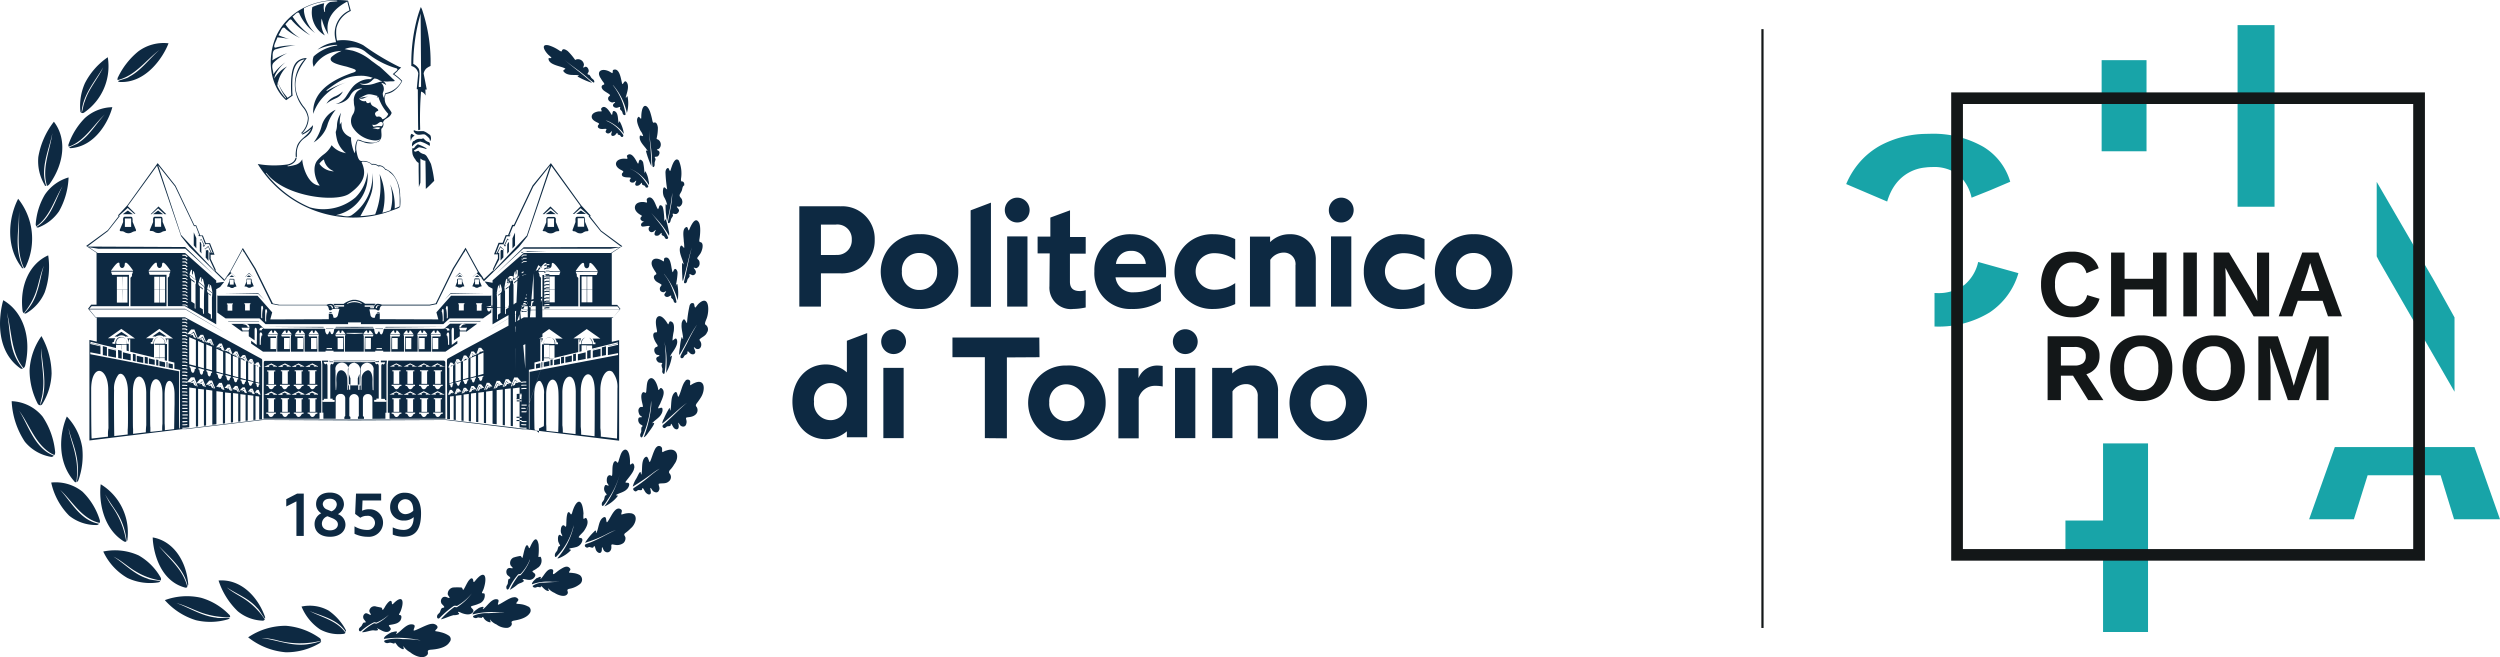 <?xml version="1.0" encoding="UTF-8"?> <svg xmlns="http://www.w3.org/2000/svg" xmlns:xlink="http://www.w3.org/1999/xlink" width="282" height="74.12" viewBox="0 0 282 74.12"><defs><clipPath id="clip-path"><path id="Tracciato_2612" data-name="Tracciato 2612" d="M0,39.615H282V-34.506H0Z" transform="translate(0 34.506)" fill="none"></path></clipPath></defs><g id="Raggruppa_2551" data-name="Raggruppa 2551" transform="translate(0 34.506)"><g id="Raggruppa_2531" data-name="Raggruppa 2531" transform="translate(198.807 -31.219)"><path id="Tracciato_2610" data-name="Tracciato 2610" d="M0,0V67.548" fill="none" stroke="#131718" stroke-width="0.25"></path></g><g id="Raggruppa_2533" data-name="Raggruppa 2533" transform="translate(0 -34.506)" clip-path="url(#clip-path)"><g id="Raggruppa_2532" data-name="Raggruppa 2532" transform="translate(230.232 28.382)"><path id="Tracciato_2611" data-name="Tracciato 2611" d="M2.918,3.679a3.516,3.516,0,0,1-1.953.528A3.737,3.737,0,0,1-.9,3.761a3,3,0,0,1-1.218-1.28A4.316,4.316,0,0,1-2.542.5a4.307,4.307,0,0,1,.425-1.978A3,3,0,0,1-.905-2.758,3.684,3.684,0,0,1,.944-3.2a3.7,3.7,0,0,1,1.925.468,2.428,2.428,0,0,1,1.087,1.4L2.577-.765a1.68,1.68,0,0,0-.552-.926,1.646,1.646,0,0,0-1.014-.284A1.77,1.77,0,0,0-.441-1.33,2.823,2.823,0,0,0-.965.5,2.9,2.9,0,0,0-.458,2.333a1.723,1.723,0,0,0,1.435.642A1.575,1.575,0,0,0,2.654,1.7l1.4.412A2.766,2.766,0,0,1,2.918,3.679" transform="translate(2.542 3.205)" fill="#131718"></path></g></g><g id="Raggruppa_2534" data-name="Raggruppa 2534" transform="translate(238.13 -6.016)"><path id="Tracciato_2613" data-name="Tracciato 2613" d="M3.343,0V7.2H1.82V4.165H-1.389V7.2H-2.912V0h1.523V2.956H1.82V0Z" transform="translate(2.912)" fill="#131718"></path></g><path id="Tracciato_2614" data-name="Tracciato 2614" d="M114.654-14.047h1.523v-7.2h-1.523Z" transform="translate(131.628 15.227)" fill="#131718"></path><g id="Raggruppa_2535" data-name="Raggruppa 2535" transform="translate(249.701 -6.016)"><path id="Tracciato_2615" data-name="Tracciato 2615" d="M3.343,3.846H1.6L-.949-.384-1.576-1.6h-.013l.045,1.276V3.846H-2.912v-7.2h1.733L1.369.871,2,2.091H2.02L1.975.815V-3.35H3.343Z" transform="translate(2.912 3.35)" fill="#131718"></path></g><g id="Raggruppa_2536" data-name="Raggruppa 2536" transform="translate(257.037 -6.017)"><path id="Tracciato_2616" data-name="Tracciato 2616" d="M2.647,2.908h-2.8l-.6,1.755H-2.306l2.659-7.2H2.173l2.659,7.2H3.253ZM2.271,1.8,1.588-.232,1.258-1.322H1.236L.927-.254.22,1.8Z" transform="translate(2.306 2.533)" fill="#131718"></path></g><g id="Raggruppa_2540" data-name="Raggruppa 2540" transform="translate(0 -34.506)" clip-path="url(#clip-path)"><g id="Raggruppa_2537" data-name="Raggruppa 2537" transform="translate(230.971 37.938)"><path id="Tracciato_2617" data-name="Tracciato 2617" d="M1.533,2.372H.164V5.13h-1.5v-7.2H1.874a2.962,2.962,0,0,1,1.948.584,2.02,2.02,0,0,1,.7,1.641,2.127,2.127,0,0,1-.387,1.3,2.129,2.129,0,0,1-1.1.752L4.952,5.13H3.242ZM.164,1.227H1.677A1.535,1.535,0,0,0,2.652.971a.959.959,0,0,0,.316-.79.959.959,0,0,0-.316-.79,1.522,1.522,0,0,0-.975-.256H.164Z" transform="translate(1.335 2.066)" fill="#131718"></path></g><g id="Raggruppa_2538" data-name="Raggruppa 2538" transform="translate(238.031 37.831)"><path id="Tracciato_2618" data-name="Tracciato 2618" d="M2.868.239a3,3,0,0,1,1.214,1.28A4.307,4.307,0,0,1,4.507,3.5a4.31,4.31,0,0,1-.425,1.98,3.013,3.013,0,0,1-1.214,1.28A3.7,3.7,0,0,1,1.01,7.2,3.731,3.731,0,0,1-.855,6.758a3,3,0,0,1-1.22-1.28A4.337,4.337,0,0,1-2.5,3.5a4.334,4.334,0,0,1,.423-1.978A2.99,2.99,0,0,1-.855.239,3.731,3.731,0,0,1,1.01-.208,3.7,3.7,0,0,1,2.868.239M-.419,1.661A2.913,2.913,0,0,0-.921,3.5a2.9,2.9,0,0,0,.5,1.837,1.712,1.712,0,0,0,1.428.64,1.7,1.7,0,0,0,1.418-.64,2.9,2.9,0,0,0,.5-1.837,2.913,2.913,0,0,0-.5-1.837A1.7,1.7,0,0,0,1.01,1.023a1.711,1.711,0,0,0-1.428.638" transform="translate(2.498 0.208)" fill="#131718"></path></g><g id="Raggruppa_2539" data-name="Raggruppa 2539" transform="translate(246.204 37.831)"><path id="Tracciato_2619" data-name="Tracciato 2619" d="M2.868.239a3,3,0,0,1,1.214,1.28A4.307,4.307,0,0,1,4.507,3.5a4.31,4.31,0,0,1-.425,1.98,3.013,3.013,0,0,1-1.214,1.28A3.7,3.7,0,0,1,1.01,7.2,3.737,3.737,0,0,1-.855,6.758a3,3,0,0,1-1.218-1.28A4.31,4.31,0,0,1-2.5,3.5a4.307,4.307,0,0,1,.425-1.978A2.985,2.985,0,0,1-.855.239,3.737,3.737,0,0,1,1.01-.208,3.7,3.7,0,0,1,2.868.239M-.419,1.661A2.913,2.913,0,0,0-.921,3.5a2.9,2.9,0,0,0,.5,1.837,1.712,1.712,0,0,0,1.428.64,1.7,1.7,0,0,0,1.418-.64,2.9,2.9,0,0,0,.5-1.837,2.913,2.913,0,0,0-.5-1.837A1.7,1.7,0,0,0,1.01,1.023a1.711,1.711,0,0,0-1.428.638" transform="translate(2.498 0.208)" fill="#131718"></path></g></g><g id="Raggruppa_2541" data-name="Raggruppa 2541" transform="translate(254.743 3.433)"><path id="Tracciato_2621" data-name="Tracciato 2621" d="M4.233,3.846H2.865V.1l.067-2.1H2.91L.89,3.846H-.358L-2.364-2.007h-.021L-2.308.1v3.75H-3.687v-7.2h2.206L-.168.574.3,2.2H.317L.792.585l1.3-3.935H4.233Z" transform="translate(3.687 3.35)" fill="#131718"></path></g><g id="Raggruppa_2543" data-name="Raggruppa 2543" transform="translate(0 -34.506)" clip-path="url(#clip-path)"><g id="Raggruppa_2542" data-name="Raggruppa 2542" transform="translate(218.214 29.548)"><path id="Tracciato_2622" data-name="Tracciato 2622" d="M1.819,1.371a4.908,4.908,0,0,1-3.158.945c-.086,0-.165,0-.245-.011V6.088c.056,0,.112.006.17.006A11.048,11.048,0,0,0,4.635,4.5,7.985,7.985,0,0,0,7.878.069L3.341-1.194A4.7,4.7,0,0,1,1.819,1.371" transform="translate(1.584 1.194)" fill="#18a4a8"></path></g></g><g id="Raggruppa_2544" data-name="Raggruppa 2544" transform="translate(232.982 15.507)"><path id="Tracciato_2624" data-name="Tracciato 2624" d="M4.979,11.37V-9.9H-.095v8.7H-4.337V2.5H-.095V11.37Z" transform="translate(4.337 9.904)" fill="#18a4a8"></path></g><g id="Raggruppa_2545" data-name="Raggruppa 2545" transform="translate(260.47 15.925)"><path id="Tracciato_2625" data-name="Tracciato 2625" d="M1.549,0l-2.9,8.143H3.7L5.25,3.177h8.229L15,8.143h5.179L17.3,0Z" transform="translate(1.349)" fill="#18a4a8"></path></g><g id="Raggruppa_2546" data-name="Raggruppa 2546" transform="translate(268.089 -13.992)"><path id="Tracciato_2626" data-name="Tracciato 2626" d="M3.449,5.935-3-5.17v8.4l.262.518L5.777,18.506V10.122Z" transform="translate(3.004 5.17)" fill="#18a4a8"></path></g><path id="Tracciato_2627" data-name="Tracciato 2627" d="M110.363-21.069h5.063V-31.347h-5.063Z" transform="translate(126.702 3.627)" fill="#18a4a8"></path><path id="Tracciato_2628" data-name="Tracciato 2628" d="M117.5-12.7h4.169V-33.187H117.5Z" transform="translate(134.898 1.514)" fill="#18a4a8"></path><g id="Raggruppa_2548" data-name="Raggruppa 2548" transform="translate(0 -34.506)" clip-path="url(#clip-path)"><g id="Raggruppa_2547" data-name="Raggruppa 2547" transform="translate(208.245 15.089)"><path id="Tracciato_2629" data-name="Tracciato 2629" d="M8.259.78A11.447,11.447,0,0,0,2.3-.679c-.155,0-.305.006-.455.013l-.086,0A11.245,11.245,0,0,0-3.293.621a8.628,8.628,0,0,0-2.277,1.8A9.107,9.107,0,0,0-6.9,4.367c-.1.191-.191.4-.29.627l4.623,1.972A7.023,7.023,0,0,1-2.157,5.9a5.511,5.511,0,0,1,.578-.941,4.711,4.711,0,0,1,3.284-1.83,6.4,6.4,0,0,1,.8-.054,4.605,4.605,0,0,1,2.986.879A4.9,4.9,0,0,1,6.955,6.532l2.1-.838,2.26-.962A6.829,6.829,0,0,0,8.259.78" transform="translate(7.194 0.679)" fill="#18a4a8"></path></g></g><path id="Tracciato_2631" data-name="Tracciato 2631" d="M155.9,23.165H102.463V-29.653H155.9Zm-52.116-1.31h50.793v-50.2H103.788Z" transform="translate(117.632 5.571)" fill="#131718"></path><g id="Raggruppa_2550" data-name="Raggruppa 2550" transform="translate(0 -34.506)" clip-path="url(#clip-path)"><g id="Raggruppa_2549" data-name="Raggruppa 2549" transform="translate(0.001 0.001)"><path id="Tracciato_2632" data-name="Tracciato 2632" d="M50.637,12.434H46.055v11.32h2.438V20h2.144a3.694,3.694,0,0,0,3.922-3.8,3.657,3.657,0,0,0-3.922-3.757m-.464,5.49h-1.68V14.5h1.68a1.619,1.619,0,0,1,1.8,1.686,1.643,1.643,0,0,1-1.8,1.733M59.6,15.59a4.217,4.217,0,1,0,0,8.429,4.191,4.191,0,0,0,4.386-4.238A4.139,4.139,0,0,0,59.6,15.59m0,6.285a1.935,1.935,0,0,1-1.974-2.094A1.916,1.916,0,0,1,59.6,17.708a1.961,1.961,0,0,1,2,2.073,1.966,1.966,0,0,1-2,2.094m14.669-.434a2.417,2.417,0,0,0,2.7,2.578,6.828,6.828,0,0,0,1.39-.17V21.9a2.05,2.05,0,0,1-.657.1c-.78,0-1.121-.361-1.121-1.059V17.781h1.779V15.9H76.59V12.892l-2.219.818v2.144H72.934v1.9H74.3Zm9.187-5.851a4.007,4.007,0,0,0-4.118,4.165,4.017,4.017,0,0,0,4.214,4.264,5.761,5.761,0,0,0,3.291-.891v-1.95a5.321,5.321,0,0,1-3.046.962,1.922,1.922,0,0,1-2.073-1.686h5.679a5.747,5.747,0,0,0,.024-.672c0-2.434-1.437-4.191-3.972-4.191m-1.682,3.347a1.628,1.628,0,0,1,1.682-1.469,1.556,1.556,0,0,1,1.682,1.469Zm10.989,5.082a5.827,5.827,0,0,0,2.462-.554V21.1a4.092,4.092,0,0,1-2.339.748,2.06,2.06,0,1,1,0-4.118,4.035,4.035,0,0,1,2.339.745V16.144a5.717,5.717,0,0,0-2.462-.554,4.218,4.218,0,1,0,0,8.429m9.26-4.962v4.7h2.292V18.479A2.81,2.81,0,0,0,101.4,15.59a3.06,3.06,0,0,0-2.24.891v-.627H96.889v7.9h2.29V18.479a1.83,1.83,0,0,1,1.51-.818,1.3,1.3,0,0,1,1.34,1.4m7.7.724a4.149,4.149,0,0,0,4.386,4.238,5.835,5.835,0,0,0,2.462-.554V21.1a4.1,4.1,0,0,1-2.339.748,2.06,2.06,0,1,1,0-4.118,4.035,4.035,0,0,1,2.339.745V16.144a5.724,5.724,0,0,0-2.462-.554,4.125,4.125,0,0,0-4.386,4.191m12.379-4.191a4.217,4.217,0,1,0,0,8.429,4.218,4.218,0,1,0,0-8.429m0,6.285a1.936,1.936,0,0,1-1.974-2.094,1.917,1.917,0,0,1,1.974-2.073,1.96,1.96,0,0,1,2,2.073,1.979,1.979,0,0,1-2,2.094m-48.98,5.37h-9.8v2.217h3.656v9.127l2.485.024V29.485l3.68-.024Zm3.1,3.155a4.217,4.217,0,1,0,0,8.429,4.189,4.189,0,0,0,4.384-4.238A4.138,4.138,0,0,0,76.224,30.4m0,6.285a1.935,1.935,0,0,1-1.974-2.094,1.914,1.914,0,0,1,1.974-2.071,2.084,2.084,0,0,1,0,4.165m8.09-4.863V30.69H82.048v7.922h2.29V34.037a1.91,1.91,0,0,1,1.877-1.349,4.511,4.511,0,0,1,.829.073V30.448a4.9,4.9,0,0,0-.586-.047,2.27,2.27,0,0,0-2.144,1.422M97.131,30.4a3.076,3.076,0,0,0-2.243.891v-.627H92.623v7.924h2.292V33.315a1.819,1.819,0,0,1,1.51-.818,1.291,1.291,0,0,1,1.34,1.4v4.719h2.29V33.339A2.808,2.808,0,0,0,97.131,30.4m8.577,0a4.217,4.217,0,1,0,0,8.429,4.189,4.189,0,0,0,4.386-4.238,4.139,4.139,0,0,0-4.386-4.191m0,6.311a1.937,1.937,0,0,1-1.974-2.1,1.916,1.916,0,0,1,1.974-2.071,2.085,2.085,0,0,1,0,4.167M17.862,29.9l-.634.144v.5l.634-.12Zm.365-.193-.245.047V30.4l.245-.047Zm.829-.1-.659.168v.58l.659-.12Zm.462-.217-.342.073v.722l.342-.073Zm2.438-.481-.879.217v.7l.879-.17Zm-1.559.361-.732.17v.649l.732-.144Zm.462-.217-.316.073v.795l.316-.073ZM-6.823,24.38a.22.22,0,0,0-.2.12h.391a.2.2,0,0,0-.2-.12m-18.52-11.054-.876-.868-.879.868h.1l.73-.651.73.651Zm-4.337-.41-.561.41h1.121Zm11.428,8.021-.219.5c0,.024-.024.049,0,.049a.536.536,0,0,0,.122.024.332.332,0,0,1,.2.071.387.387,0,0,0,.219.073h.024a.276.276,0,0,0,.2-.073.419.419,0,0,1,.243-.071s.026,0,.026-.024v-.049l-.219-.5v-.193c0-.047-.026-.12-.1-.12h-.17c-.122,0-.219-.024-.269.024-.024.024-.024.049-.024.1Zm.073-.241h.438v.578h-.438Zm-8.65-7.37h1.121l-.561-.41ZM21.956,28.787,21.078,29ZM-30.583,15.059a.155.155,0,0,0,0,.144c.024.049.146.049.243.049h.026a.619.619,0,0,1,.292.12.8.8,0,0,0,.8,0,1.416,1.416,0,0,1,.294-.12.118.118,0,0,0,.146-.049.155.155,0,0,0,0-.144l-.367-.868V14.1c0-.146,0-.363-.073-.434a.188.188,0,0,0-.12-.049h-.683a.194.194,0,0,0-.122.049c-.1.1-.073.288-.073.434v.12Zm.561-1.252h.707v.962h-.707Zm40.16,11.561H6.651l-.316.314.269-.243h3.435Zm-25.684-4.962-.464-.458-.462.458h.024l.438-.384Zm-.975,1.059c.024.026.049.026.122.026a.326.326,0,0,1,.193.071.387.387,0,0,0,.219.073.343.343,0,0,0,.221-.073c.047-.024.12-.047.17-.071h.024a.084.084,0,0,0,.073-.026v-.047l-.219-.5v-.049c0-.073,0-.193-.047-.241-.026-.024-.026-.024-.049-.024h-.172c-.12,0-.243-.024-.292.024-.024.024-.024.047-.024.1v.217l-.219.5c-.024,0-.024.024,0,.024m.269-.795h.438v.578h-.438Zm-.049-.264h.537l-.269-.191Zm1.317,1.9h0l.681.674-.681-.748h-3.729Zm-2.975-2.094-.266.191h.535ZM-27.2,15.179c.024.049.146.049.219.049h.024a.618.618,0,0,1,.294.12.8.8,0,0,0,.8,0,.81.81,0,0,1,.389-.12c.026,0,.049-.026.075-.049a.109.109,0,0,0,0-.12l-.367-.868V14.1c0-.146,0-.363-.073-.434a.188.188,0,0,0-.12-.049h-.683a.194.194,0,0,0-.122.049c-.1.1-.073.288-.073.434v.12l-.365.866a.075.075,0,0,0,0,.1m.561-1.4h.707v.962h-.707ZM23.636,28.377l-.876.217v.024ZM-.609,26.042l-.049.071,6.41-.071Zm24.855,2.191-.464.12v.962l.464-.095Zm-1.729.41-.391.095v.891l.391-.071Zm1.119-.146-.876.217v.795l.876-.168ZM-10.6,5.642a3.048,3.048,0,0,0-.146,1.229h.122V6.34A2.045,2.045,0,0,1-9.65,4.68l.024-.026a2.436,2.436,0,0,0,.391-.337A1.527,1.527,0,0,0-8.8,3.284a4.319,4.319,0,0,1-1.218.962v.12a3.348,3.348,0,0,0,1-.674c-.365.818-1.291,1.108-1.585,1.95M-6.263.272a1.491,1.491,0,0,0,.829-.795,3.19,3.19,0,0,1-.9.578.506.506,0,0,0-.2.1,1.828,1.828,0,0,0-.756.722,2.705,2.705,0,0,1,.44-.311,6.153,6.153,0,0,1,.584-.29M-8.724,5.234a3.662,3.662,0,0,0,1.34-1.446,3.651,3.651,0,0,0,.245-.651,5.149,5.149,0,0,1,.9-1.59A2.833,2.833,0,0,0-7.8,3.284a5.354,5.354,0,0,1-.926,1.95m7.823,21H-1.78l.024.049H-.9ZM-11.04,7.425a1.41,1.41,0,0,1-.608.288,10.608,10.608,0,0,1-3.387-.047,12.747,12.747,0,0,0,10.7,6.045,12.233,12.233,0,0,0,4.363-.771,2.031,2.031,0,0,0,.243-.1v.026c.219-.12.634-.193.756-.387a5.323,5.323,0,0,0,0-1.227A3.877,3.877,0,0,0,.218,8.821a2.285,2.285,0,0,0-.853-.6.893.893,0,0,0-.681-.41.228.228,0,0,0-.122.024.987.987,0,0,0-.73-.168,1.522,1.522,0,0,0-1.147-.337c-.389.024-.511-.7-.608-1.276a2.252,2.252,0,0,1,.17-1.061c.2.049.415.122.61.193a2.146,2.146,0,0,0,1.729-.047c.049-.024.146-.049.1-.12l.024.024c.365-.41.146-.915.2-1.349A.627.627,0,0,0-.9,2.97c.146-.481.73-.434.949-1.012.122-.073-.464-.748-.584-.964A1.349,1.349,0,0,1-.708.248c.026,0,.026-.193.026-.193.024-.1.047-.193.073-.288A1.867,1.867,0,0,0,.463-.693a2.968,2.968,0,0,0,.8-1.01,5.292,5.292,0,0,0-.9-.771L.731-2.81c.024-.024.047-.047.047-.073l.367-.337L.925-3.292A28.2,28.2,0,0,1-3.12-5.725a4.776,4.776,0,0,0-2.973-.528,4.355,4.355,0,0,1-.073-1.375A2.871,2.871,0,0,1-4.534-9.6l-.316-1.156c-4.021-.481-7.043,1.493-8.165,4.141-1.022,2.5-.608,5.4,1.074,6.985l.1.1c.2-.12.464-.337.657-.458l.073-.026V-.042c0-.168-.024-.337-.024-.481-.024-1.4-.073-3.4,1.39-3.613a4.135,4.135,0,0,0-.146,5.467,2.407,2.407,0,0,1,.511,1.132,2.522,2.522,0,0,1-.756,1.71l.073.073a2.545,2.545,0,0,0,.78-1.783,2.5,2.5,0,0,0-.634-1.349c-1.267-1.781-1.169-3.4.415-5.394a1.584,1.584,0,0,0-1.145.434c-.537.554-.707,1.66-.61,3.733v.024L-11.674.2-11.7.175c-.122-.168-.316-.385-.464-.6a5.439,5.439,0,0,1-.584-1.108v-.024a3.5,3.5,0,0,1,1.025-1.783,3.763,3.763,0,0,0-1.34,1.205l-.122.168.049-.191a1.526,1.526,0,0,1,.193-.46A4.336,4.336,0,0,1-11.916-3.8a5.3,5.3,0,0,0-1.291,1.252l-.073.1v-.1a1.447,1.447,0,0,0-.049-.337c-.073-.311-.146-.674.122-.915A5.381,5.381,0,0,1-11.7-4.834a8.391,8.391,0,0,0-1.633.771l-.073.047.024-.071a1.951,1.951,0,0,0,.026-.387c0-.361.024-.771.438-.818a9.428,9.428,0,0,1,2.144-.41h-.146a7.512,7.512,0,0,0-1.925.193c-.146.049-.219.073-.292.024-.1-.1,0-.385.17-.745.049-.12.1-.241.146-.361v-.026h.049a8.749,8.749,0,0,1,1.267.193c-.318-.1-.707-.241-1.145-.41l-.049-.024.024-.047a2.06,2.06,0,0,0,.172-.314c.12-.241.243-.5.389-.5a.24.24,0,0,1,.219.144A7.146,7.146,0,0,0-10.26-6.544,4.911,4.911,0,0,1-11.893-8.06l-.024-.026.024-.024c.073-.071.122-.144.2-.217.122-.144.243-.311.365-.311.073,0,.146.071.2.168A8.276,8.276,0,0,0-9.09-6.834a8.482,8.482,0,0,1-1.852-1.877c-.049-.073-.1-.144-.146-.217l-.026-.024.026-.024a1.768,1.768,0,0,0,.219-.193c.146-.144.316-.29.438-.241a.3.3,0,0,1,.122.191A5.5,5.5,0,0,0-8.555-7.1,4.008,4.008,0,0,1-9.822-9.553v-.363H-9.8a7.7,7.7,0,0,1,3.656-.842h.073v.073c-.269.024-.537.047-.78.071a.988.988,0,0,0-.586,1.108l-.073.024a1.721,1.721,0,0,1-.024-.988,6.779,6.779,0,0,0-1.34.434,2.984,2.984,0,0,0,1.413,3.2,2.684,2.684,0,0,1-.391-1.757l.049-.144.024.144a6.332,6.332,0,0,0,.707,1.663c-.243-.941-.17-2.5,2.1-3.71l.049-.024v.047c.243.939.243.939.219.964A2.832,2.832,0,0,0-6.239-6.28c0,.073.024.12.024.193v.024h-.047a3.843,3.843,0,0,0-2.047.844,5.252,5.252,0,0,1,2.17-.554h.047l.026.071A4.968,4.968,0,0,0-8.724-4.473a1.647,1.647,0,0,0,0,1.181A3.648,3.648,0,0,1-5.8-5.075l.219-.024-.193.1a3.392,3.392,0,0,0-.806.481c-.193.144-.266.288-.219.434.1.361,1,.578,1.585.722a3.516,3.516,0,0,1,.438.12c.535.168.78.241.8.361a.166.166,0,0,1-.073.144,1.894,1.894,0,0,1-.389.146c-1.244.458-4.509,1.66-4.339,4.6A5.272,5.272,0,0,1-8.041.586,6.017,6.017,0,0,1-4.9-1.582,10.034,10.034,0,0,0-7.238-.57l-.049-.073C-5.605-1.919-4.753-2.329-3.12-2.282a4.537,4.537,0,0,1,.952.193l.1.024-.073.049a.408.408,0,0,0-.17.12H-2.34a1.858,1.858,0,0,0-.511.024,2.347,2.347,0,0,0-.853.337c-.488.29-.707.554-1.364,1.59A1.988,1.988,0,0,1-6.239.9a2.3,2.3,0,0,0,1.1-.363,1.538,1.538,0,0,0,.535-.578A1.735,1.735,0,0,1-4.143-.6,1.672,1.672,0,0,1-3.389-.86h.049l.024.024.049.049h-.1a1.407,1.407,0,0,0-.511.337A1.485,1.485,0,0,0-4.192.656a2.123,2.123,0,0,0,.073.554,1.211,1.211,0,0,1-.2.891,1.394,1.394,0,0,0,.026,1.469A3.213,3.213,0,0,0-1.78,5.017h.024a1.143,1.143,0,0,0,.391-.073l.219-.071-.2.144c-.365.288-.634.311-1.534.144a1.159,1.159,0,0,1-.415-.12,1.112,1.112,0,0,0-.488-.12,1.9,1.9,0,0,0-.245,1.2l-.071.337-.049-.095A4.8,4.8,0,0,1-4.508,4.92V4.68a2.6,2.6,0,0,1-.365-.193,1.483,1.483,0,0,1-.659-.866,2.323,2.323,0,0,1-.049-.7l-.193.314v-.1a3.562,3.562,0,0,1,.146-1.252A2.806,2.806,0,0,0-6.093,3.21a2.42,2.42,0,0,1-.146.842,5.087,5.087,0,0,0,.2,1.061,2.949,2.949,0,0,0,.853,1.252l.122.095-.146-.047A2.491,2.491,0,0,1-6.7,5.545,2.915,2.915,0,0,1-7.653,6.63a4.386,4.386,0,0,0-.608.578c-.707.771-.269,2.24.17,2.818l.049.071h-.1c-1.242-.168-1.826-2.118-1.875-2.962a1.233,1.233,0,0,1-.853.651,4.322,4.322,0,0,1-.78.144l-.026-.071.2-.049s.806-.241.829-.891l-.122.049a.9.9,0,0,1-.269.458M-12.819-1.15c0-.095.026-.191.026-.288l.024-.144.049.144a6.171,6.171,0,0,0,.9,1.663l-.047.047a5.218,5.218,0,0,1-.952-1.422M-2.194-3.966A5.782,5.782,0,0,0-4.338-5.122l-.9-.17.122-.047a2.363,2.363,0,0,1,.8-.146h.026a2.236,2.236,0,0,1,1.34.434A9.758,9.758,0,0,0,.609-3.124c.049,0,.073.047.1.1a.1.1,0,0,1-.024.12l-.488.434a5.8,5.8,0,0,1,.952.771l.024.024v.024A2.554,2.554,0,0,1-.635-.329a1.383,1.383,0,0,0-.12.458V.272L-.828.152a.785.785,0,0,1-.1-.41c-.024-.024,0-.071.049-.217.024-.047.024-.095.049-.144a.9.9,0,0,0-.2-.771l-.073-.1.122.026a1.273,1.273,0,0,1,.438.241.819.819,0,0,0-.245-.387l-.1-.071.122.024a2.011,2.011,0,0,0,.389.024,3.047,3.047,0,0,1,.438-.024c.122,0,.318,0,.342-.047s0-.049-.122-.17A1.949,1.949,0,0,1,0-2.136C-.39-2.5-1.12-3.195-1.316-3.341l-.049-.024c-.342-.241-.584-.434-.829-.6M-3.339-1.318l-.219-.1.243.024a1.282,1.282,0,0,0,1.194-.385c.073-.073.146-.12.219-.193h.026a.9.9,0,0,1,.488.144A.907.907,0,0,0-1.12-1.7l.146.047-.146.024a6.767,6.767,0,0,0-.659.193A3.085,3.085,0,0,1-2.8-1.245a1.724,1.724,0,0,1-.537-.073m1,2.12V.753a.2.2,0,0,0,.026-.12A.363.363,0,0,1-2.56.8a.2.2,0,0,1-.219-.1A.36.36,0,0,1-2.828.562.705.705,0,0,1-3.535.369a.073.073,0,0,1-.024-.1.046.046,0,0,1,.073,0L-3.462.3A.693.693,0,0,0-2.974.2a1.235,1.235,0,0,1,.44-.12,3.34,3.34,0,0,0-.683.073l-.1.024L-3.535.2l.318-.144c.634-.314.683-.337,1.656-.073h.049l-.1.243c.047-.026.073-.073.12-.1L-1.438.1l.024.047A4.988,4.988,0,0,0-.341,1.982l.024.024v.024a.992.992,0,0,1-.584.58H-.974L-1,2.583a.432.432,0,0,0-.561-.241h-.047l-.026-.024a.429.429,0,0,1-.17-.361.453.453,0,0,1,.292-.266c.073-.047.073-.071.073-.095s-.049-.17-.415-.363C-2.1,1.114-2.267.994-2.267.8c0,.024-.024.024-.073,0,.026.024.026,0,0,0m1.1,2.818a.051.051,0,0,0-.049.047.286.286,0,0,1-.2.073h-.047l-.561-.12L-1.95,3.6c.024,0,.511-.144.707-.024l.047.049ZM-1.17,3.4h0a2.136,2.136,0,0,0-.78.071.239.239,0,0,1-.122-.144l-.049-.1.1.024a.679.679,0,0,0,.561-.168c.073-.049.146-.1.219-.144a.269.269,0,0,1,.292.071.342.342,0,0,1-.1.387.176.176,0,0,1-.122,0m-6.9,4.262h0V7.618a1.836,1.836,0,0,1,.44-.434l.047-.024.026.047A1.769,1.769,0,0,0-6.6,8.413l.146.071h-.17L-6.75,8.46a2.005,2.005,0,0,1-1.317-.795M-4.7,11.014C-2.852,9.689-2.8,8.63-3.316,7.472V7.449l.026-.024c.073-.073.438,0,.438,0a1.083,1.083,0,0,1,.683.337.89.89,0,0,1,.754.193.411.411,0,0,1,.342,0,.836.836,0,0,1,.415.361.931.931,0,0,1,.537.314c.339.215,1.1.939,1.1,2.962v.866H.95c-.172.073-.342.144-.488.217L.413,12.7v-.047A5.786,5.786,0,0,0-.1,9.953a5.174,5.174,0,0,1,.049,2.915v.024H-.074a8.242,8.242,0,0,1-.853.264l-.047.026.024-.073A6.424,6.424,0,0,0-1.292,8.8a8.7,8.7,0,0,1-.488,4.528v.024H-1.8a12.108,12.108,0,0,1-1.583.193h-.075l.026-.049c.949-1.71,1.388-2.576,1.388-3.733A8.3,8.3,0,0,0-2.1,8.677,5.4,5.4,0,0,1-4.484,13.47a1.06,1.06,0,0,1-.464.1,2.379,2.379,0,0,1-.584-.073,3.061,3.061,0,0,0-.462-.047h-.221l.221-.073A4.465,4.465,0,0,0-2.656,8.581a4.616,4.616,0,0,1-1.366,2.865,5.6,5.6,0,0,1-5.14,1.108,12.4,12.4,0,0,1-4.85-3.71l-.1-.12.024-.024.026-.024.1.12c2.12,2.625,7.847,3.226,9.26,2.217m2.655,15.028H-6.216l-.047.071,2.144.026,2.144-.026ZM17.129,15.2c.026.026.049.049.073.049h.049a.463.463,0,0,1,.292.1.819.819,0,0,0,.926,0,.72.72,0,0,1,.391-.1h.024c.026,0,.049-.024.073-.049a.1.1,0,0,0,0-.12l-.365-.866V13.88a.235.235,0,0,0-.2-.241h-.681a.235.235,0,0,0-.2.241v.361l-.365.866c-.049,0-.049.049-.026.1m.537-1.4h.73v.962h-.73ZM-31.9,29.341l.876.168v-.795L-31.9,28.5Zm-.61-.12.462.095V28.33l-.462-.12ZM-26.124,27a.77.77,0,0,1,.511.17v-.049h.292l-.8-.554-.8.554h.292v.049a.994.994,0,0,1,.511-.17m-4.118,1.807.876.217Zm47.3,1.205-.1.024v.6l.1-.024Zm-47.835-.458.391.071v-.891l-.415-.095ZM-31.9,28.4l.876.217v-.024Zm3.216.771h0l.17.049Zm7.774-10.957.316.385V17.516l-.047-.146-.269.049.024.071Zm-.488-2.023.292.674-.122-.047.1.215.12-.144-.389-.771-.122.12.026.073ZM13.695,17.2l.292-.337V15.4l-.292.651ZM-30.411,26.6l-.78.528h.292v.049a.781.781,0,0,1,1,0v-.049h.292Zm9.015-9.08V16.7l-.1-.241h-.073v1.061l.193.241a1.258,1.258,0,0,0-.024-.241m-.561-1.493-.292-.651v1.469l.292.337Zm35.067.7V17.8l.193-.241V16.5h-.073ZM-15.035,33.363l.049-.024ZM-25.32,30.594l.1.024v-.6l-.1-.026Zm10.334-.387-.049.049Zm-10.113.434.488.1v-.481l-.488-.12Zm10.113-.12h0l-.049-.12-.172.024Zm-.732-.314-.047-.144-.221.024Zm-12.061-.071.342.071v-.722l-.342-.073Zm.462.071.659.12V29.75l-.659-.168Zm2.047-2.238h-.2v-.1a.646.646,0,0,0-.339-.578.489.489,0,0,0-.269-.073.639.639,0,0,1,.561.674v.024c-.026.026-.026.026-.806.026h-.316l-.024.118h.535v1.446h-.561l.146.049h.415v.095h.024v-.095h.586v.264l.146.024.1.024Zm-.243,1.54H-26.1V28.063h.584Zm-3.168.458.73.144v-.649l-.73-.17Zm-.438-.1.316.073v-.795l-.316-.073Zm2.631.507.243.047v-.651l-.243-.047Zm.365.071.634.122V30.04l-.634-.144Zm-4.118-.795.876.17v-.7l-.876-.217Zm16.254-3.611,6.408.071-.047-.071ZM7.261,21.465c0,.026.049.026.073.026a.262.262,0,0,1,.146.047.486.486,0,0,0,.511,0,.247.247,0,0,1,.219-.047h.026a.024.024,0,0,0,.024-.026v-.047l-.219-.5v-.193c0-.049-.024-.12-.1-.12H7.65a.238.238,0,0,0-.17.047c-.024.024-.024.049-.024.1v.217Zm.292-.795h.438v.578H7.553Zm2.17-.455-.269.191h.535ZM-1.316,24.429a.221.221,0,0,0-.245,0,.37.37,0,0,0-.073.095h.391c0-.047-.026-.095-.073-.095m7.993-2.915h0l.17-.434Zm.047.795h0l3.729-.073H6.724l-.681.748Zm3,3.372H6.651l-.634.552a3.065,3.065,0,0,1-.485.026H-.781l-.073.1v.095c-.024.073-.1.434-.243.434-.1,0-.146-.1-.172-.193s-.047-.144-.1-.144-.073.073-.1.12-.073.193-.2.193c-.146,0-.2-.337-.219-.434v-.1l-.073-.1H-6.336l-.073.1h-.026v.1c0,.1-.073.434-.219.434-.1,0-.146-.1-.17-.193s-.049-.12-.1-.12-.075.073-.1.144-.073.193-.17.193c-.146,0-.245-.361-.245-.434V26.4h.026v-.047l-.073-.1h-6.8l-.464-.41-.17-.144h-3.1l1.242.891v-.049h.732V27.1l.657.458V26.379c0-.146.049-.241.122-.241s.146.144.146.408c0,.29-.026,1.446-.026,1.469v.073l-.047-.049a.75.75,0,0,1-.2-.144c-.122-.1-.292-.217-.389-.288v.311l1.338.915h1.512l-.026-1.71h-.9l-.073-.191h1.145l-.049.168v1.733h1.439l-.026-1.71h-.9l-.073-.191h1.147l-.049.168v1.733h1.437l-.024-1.71h-.9l-.073-.191H-9.7l-.047.168v1.733H-8.31l-.026-1.71h-.9l-.073-.191H-8.14l-.047.168v1.733h.8v-.1h.9v.1h1.194l-.026-1.71h-.9l-.073-.191h1.147l-.049.168v1.733h2.12V27.1l-.049-.168h1.145l-.073.191h-.9l-.026,1.71H-1.78v-.1h.9v.1h.8V27.1l-.047-.168H1.023l-.073.191h-.9l-.024,1.71H1.462V27.1l-.049-.168H2.557l-.071.191h-.9l-.026,1.71H3V27.1l-.049-.168H4.093l-.073.191h-.9l-.024,1.71H4.531V27.1l-.047-.168H5.629l-.073.191h-.9l-.024,1.71H6.14l1.34-.915v-.311L6.9,28.04l-.049.049v-.073s-.024-1.179-.024-1.469c0-.241.047-.408.146-.408s.122.095.122.241v1.179l.657-.458v-.554h.73V26.6Zm-26.2.024h.073a.406.406,0,0,1,.438.361v.024h-.2v-.024a.431.431,0,0,0-.316-.29l-.269-.024Zm.412.745h-.681l-.122-.311h.926Zm1.536.578L-14.574,27c-.024.024-.12.144-.12,1.035v.024h-.122v-1.13a.543.543,0,0,1,.024-.193.092.092,0,0,1,.1-.073c.1,0,.17.146.17.29Zm.122-.769a.228.228,0,0,0-.122.024.188.188,0,0,0-.049.12v.024h-.266V26.4a.327.327,0,0,1,.073-.217.383.383,0,0,1,.365-.024Zm.8,1.035h.634v1.252H-13.6Zm1.536,0h.634v1.252h-.634Zm1.51,0h.634v1.252h-.634Zm1.536,0h.634v1.252h-.634Zm-4.874-.41.049-.047c.12-.193.316-.434.389-.387.026,0,.049.049.049.1,0,.241.219.217.219,0,0-.047.024-.1.049-.1h.024c.1,0,.243.217.365.387l.026.047Zm1.536,0,.047-.047c.122-.193.318-.434.391-.387.024,0,.049.049.049.1,0,.241.219.217.219,0,0-.047.024-.1.047-.1h.026c.1,0,.243.217.365.387l.024.047Zm1.51,0,.049-.047c.122-.193.316-.434.389-.387.026,0,.049.049.049.1,0,.241.219.217.219,0,0-.047.024-.1.049-.1h.024c.1,0,.243.217.365.387l.026.047Zm1.536,0,.047-.047c.122-.193.318-.434.391-.387.024,0,.049.049.049.1,0,.241.219.217.219,0,0-.047.024-.1.047-.1h.026c.1,0,.243.217.365.387l.024.047Zm2.655,1.663h-.608v-.12h.608Zm.634-1.252h.634v1.252H-6.02Zm3.753,1.252H-2.9V27.294h.634Zm-4.021-1.663.049-.047c.122-.193.318-.434.391-.387.024,0,.047.049.047.1,0,.241.219.217.219,0,0-.047.026-.1.049-.1h.024c.1,0,.245.217.367.387l.047.047Zm2.17-.047h0l-.9-.049v-.071h1.828v.071Zm.975.047.024-.047c.122-.193.269-.387.365-.387h.026c.024,0,.047.049.047.1,0,.217.219.217.219,0,0-.047.026-.1.049-.1.1-.024.269.193.391.387l.047.047Zm2.12,1.663h-.61v-.12h.61Zm1.779,0H.121V27.294H.755Zm-.876-1.663.047-.047c.122-.193.269-.387.365-.387H.317c.024,0,.047.049.047.1,0,.217.221.217.221,0a.131.131,0,0,1,.047-.1c.1-.024.269.193.391.387l.047.047Zm2.412,1.663H1.657V27.294h.634Zm1.51,0H3.167V27.294H3.8Zm1.536,0H4.7V27.294h.634ZM1.389,26.884l.024-.047c.122-.193.269-.387.365-.387H1.8c.024,0,.047.049.047.1,0,.217.221.217.221,0a.131.131,0,0,1,.047-.1c.1-.024.269.193.391.387l.047.047Zm1.536,0,.047-.047c.122-.193.269-.387.365-.387h.026c.024,0,.049.049.049.1,0,.217.219.217.219,0a.131.131,0,0,1,.047-.1c.1-.024.269.193.391.387l.049.047Zm1.534,0,.026-.047c.12-.193.269-.387.365-.387h.024c.024,0,.049.049.049.1,0,.217.219.217.219,0a.126.126,0,0,1,.049-.1h.024c.1,0,.243.217.391.387l.047.047Zm2.1,1.179H6.432V28.04c0-.891-.1-1.012-.12-1.035l-.049.024v-.071c0-.144.073-.29.17-.29a.092.092,0,0,1,.1.073.543.543,0,0,1,.024.193Zm.024-1.613H6.312v-.024c0-.047,0-.1-.049-.12a.11.11,0,0,0-.122-.024V26.21a.491.491,0,0,1,.365.024.182.182,0,0,1,.073.217M7.822,25.8a.481.481,0,0,1,.389-.1l.245.047-.245.024a.431.431,0,0,0-.316.29v.024H7.7v-.024a.381.381,0,0,1,.122-.264M7.8,26.45l-.122-.311h.9l-.122.311ZM7.5,20.382h.537l-.269-.193Zm.707,0-.462-.458-.464.458h.049L7.773,20Zm-22.808,5.3-.316-.29H-18.4l.073.047h3.461ZM-1.827,29.9l.047-.026.024-.024H-6.508l.026.024c.024.026.047.026.047.049Zm-12.527.144-.024,6.358h6.311v-.674h.2V30.28l-.049-.41h-6.285c-.1,0-.148.073-.148.17m1.366,5.8h-.049c-.122,0-.146.047-.219.144a.351.351,0,0,1-.269.217h-.024a.284.284,0,0,1-.269-.217c-.049-.1-.1-.168-.219-.144h-.049V35.7h1.1Zm-1-1.637v-.12h.926v.12h-.146v1.42h-.634v-1.42Zm1.145-.483-.073-.024h-.1c-.243,0-.266,0-.292-.024v-.024l.026-.026h.073l-.318-.144-.316.144c.047,0,.073,0,.1.026v.024l-.024.047h-.537l.78-.385h.026l.292.144.292.144c.024,0,.024,0,.024.026v.024h0Zm-1.145-2.649v-.12h.926v.12h-.146V32.5h-.634V31.075Zm1.022,1.493v.144h-.073c-.1,0-.122.049-.2.146a.352.352,0,0,1-.266.217h-.026a.286.286,0,0,1-.269-.217c-.047-.1-.1-.17-.219-.146h-.047v-.144Zm1.536,3.276h-.026c-.12,0-.146.047-.219.144a.348.348,0,0,1-.266.217h-.026a.312.312,0,0,1-.266-.217c-.049-.1-.1-.168-.221-.144H-12.5V35.7h1.1Zm-1-1.637v-.12h.926v.12h-.146v1.42h-.634v-1.42Zm2.558,1.637h-.049c-.122,0-.146.047-.219.144a.351.351,0,0,1-.269.217h-.024c-.146,0-.219-.12-.269-.217s-.1-.168-.219-.144h-.049V35.7h1.1Zm-1-1.637v-.12h.926v.12h-.146v1.42h-.634v-1.42Zm2.558,1.637h-.049c-.122,0-.146.047-.219.144a.351.351,0,0,1-.269.217h-.024c-.146,0-.219-.12-.269-.217s-.1-.168-.219-.144h-.049V35.7h1.1Zm-1-1.637v-.12h.926v.12h-.146v1.42h-.634v-1.42Zm.438-4.047h0l.365.193.245.12c.024,0,.024,0,.024.024v.024h0v.024l-.073-.024h-.1c-.245,0-.269,0-.294-.024v-.024l.026-.026H-8.6L-8.92,30.3l-.316.144c.049,0,.073,0,.1.026V30.5l-.024.047h-.511Zm-.464.891v-.12h.928v.12h-.148v1.42h-.632v-1.42Zm1.025,1.517v.144h-.073c-.1,0-.122.049-.2.146a.355.355,0,0,1-.269.217h-.024c-.146,0-.219-.12-.269-.217s-.1-.17-.219-.146h-.049v-.144Zm-.561.724h0l.389.191.221.12c.024,0,.024,0,.024.024v.026h0V33.7l-.073-.024h-.1c-.245,0-.269,0-.294-.024v-.026l.026-.024H-8.6l-.318-.144-.316.144c.049,0,.073,0,.1.024v.026l-.024.047H-9.7ZM-10.43,30.16h0l.365.193.243.12c.026,0,.026,0,.026.024v.024h0v.024l-.073-.024h-.1c-.245,0-.269,0-.294-.024v-.024l.026-.026h.073l-.318-.144-.316.144c.047,0,.073,0,.1.026V30.5l-.024.047h-.488Zm-.438.891v-.12h.926v.12h-.146v1.42h-.634v-1.42Zm1,1.517v.144h-.073c-.1,0-.122.049-.2.146a.355.355,0,0,1-.269.217h-.024c-.146,0-.219-.12-.269-.217s-.1-.17-.219-.146h-.049v-.144Zm-.537.724h0l.391.191.219.12c.024,0,.024,0,.024.024v.026h0V33.7l-.073-.024h-.1c-.245,0-.269,0-.292-.024v-.026l.024-.024h.073l-.316-.144-.318.144c.049,0,.073,0,.1.024v.026l-.026.047h-.535Zm-1.559-3.132h0l.391.193.243.12c.024,0,.024,0,.024.024v.024h0v.024l-.071-.024h-.1c-.243,0-.269,0-.292-.024v-.024l.024-.026h.073l-.316-.144-.318.144c.049,0,.075,0,.1.026V30.5l-.024.047h-.537Zm-.462.891v-.12h.926v.12h-.146v1.42h-.634v-1.42Zm1,1.517v.144H-11.5c-.1,0-.122.049-.2.146a.355.355,0,0,1-.269.217h-.024c-.146,0-.219-.12-.269-.217s-.1-.17-.219-.146h-.049v-.144Zm-.537.724h0l.391.191.219.12c.024,0,.024,0,.024.024v.026h0V33.7l-.073-.024h-.1c-.245,0-.269,0-.292-.024v-.026l.024-.024h.073l-.316-.144-.318.144c.049,0,.073,0,.1.024v.026l-.026.047h-.535ZM-13.5,30.16l.365.193.243.12c.024,0,.024,0,.024.024v.024h0v.024l-.073-.024h-.073c-.243,0-.266,0-.292-.024v-.024l.026-.026h.073l-.318-.144-.316.144c.047,0,.073,0,.1.026V30.5l-.024.047h-.537ZM-.635,36.4v-.674h.122V30.257l.049-.41h-.683v.193h.488l-.024.047c-.026.1-.1.193-.172.193a.131.131,0,0,1-.12-.073H-1a.379.379,0,0,0-.1.241v3.71h.415V34.3h.146v.193H-1.9v-.217h.245v-.144h.269V30.448a.369.369,0,0,0-.1-.241h-.047a.183.183,0,0,1-.122.049.249.249,0,0,1-.146-.193l-.024-.047h.462v-.17h-.024v.073h-.318l-.1.071a12.279,12.279,0,0,1-1.583.026h-.707v.047l-.049-.047-.026.024v-.024h-2.29l-.1-.073h-.318v-.1H-6.92v.17h.485l-.047.144a.2.2,0,0,1-.1.1c-.047,0-.1,0-.12-.049H-6.75a.368.368,0,0,0-.1.241v3.686h.266v.144h.219v.217H-7.726V34.3h.146v-.144h.415v-3.71c0-.071-.049-.241-.1-.264h-.026a.108.108,0,0,1-.17.049c-.024-.026-.049-.049-.073-.073l-.073-.17h.511v-.144H-7.8l.049.41v5.467h.122V36.4h1.388V34.134a.517.517,0,0,1,.511-.531H-5.7a.485.485,0,0,1,.535.483v2l-.1.12v.217h.683V36.2l-.122-.1v-1.95a.538.538,0,0,1,.535-.531.539.539,0,0,1,.537.531v1.95l-.1.1v.217h.681V36.2l-.12-.1v-1.95a.532.532,0,0,1,.485-.531h.049a.486.486,0,0,1,.537.483v2.311Zm-4.214-3.252h-.073l-.026-1.276c-.024-.578-.365-.939-.681-.939h-.024c-.294.024-.563.361-.513,1.276a6.108,6.108,0,0,1-.024.891v.024c0,.047-.026.047-.026.047-.024,0-.024,0-.024-.047V33.1c0-.1-.024-.361-.024-.988V30.955a.716.716,0,0,1,.561-.868.724.724,0,0,1,.876.554.7.7,0,0,1,0,.314Zm1.413-.481h-.122v.481H-3.7v-.6h.146V31.389h-.024l-.172.458v.795h-.827v-.795l-.172-.458v1.132h.146v.6h-.146v-.481h-.12v-1.71a.939.939,0,0,1,.243-.651.671.671,0,0,1,.462-.193.779.779,0,0,1,.683.844Zm1.364.458h0c0-.12-.024-.361-.024-.915.047-.915-.245-1.276-.511-1.276a.926.926,0,0,0-.709.939l-.024,1.276h-.073V30.978a.735.735,0,0,1,.561-.868.744.744,0,0,1,.876.554.646.646,0,0,1,0,.314v2.167c0,.049-.024.049-.024.049-.049-.026-.073-.026-.073-.073m19.519-19.8h1.121l-.561-.387ZM7.457,30.207l.266-.12L7.5,30.063Zm-.732,3.132.049.024Zm0-3.132h0l.049.026Zm.219.217-.17-.024-.049.12ZM6.14,36.4,6.116,30.04a.21.21,0,0,0-.146-.193H-.317l-.049.434v5.443h.2V36.4Zm-4.971-.554H1.12c-.12,0-.146.047-.219.144a.351.351,0,0,1-.269.217H.609c-.146,0-.219-.12-.269-.217s-.1-.168-.219-.144H.072V35.7h1.1ZM.145,34.207v-.12h.926v.12H.925v1.42H.291v-1.42Zm2.56,1.637H2.68c-.122,0-.146.047-.219.144a.351.351,0,0,1-.269.217H2.168c-.146,0-.219-.12-.269-.217s-.1-.168-.219-.144H1.631V35.7h1.1Zm-1-1.637v-.12H2.63v.12H2.486v1.42H1.85v-1.42Zm1.119-.531H2.533c-.122,0-.146,0-.146-.024v-.026l.024-.024h.075l-.318-.144L1.85,33.6h.1v.1H1.412l.732-.384c.024,0,.024,0,.462.217l.172.095H2.8v.026h.024ZM1.706,31.051v-.12H2.63v.12H2.486v1.42H1.85v-1.42Zm1,1.517v.144H2.656c-.1,0-.122.049-.2.146a.355.355,0,0,1-.269.217H2.168c-.146,0-.219-.12-.269-.217s-.1-.17-.219-.146H1.631v-.144Zm1.559,3.276H4.215c-.122,0-.146.047-.219.144a.351.351,0,0,1-.269.217H3.7c-.146,0-.219-.12-.269-.217s-.1-.168-.219-.144H3.167V35.7h1.1Zm-1-1.637v-.12h.926v.12H4.069v1.42H3.436v-1.42Zm1.1-.531H3.923v-.1h.1L3.7,33.436l-.318.144h.1v.1H2.948l.73-.384c.026,0,.026,0,.464.215l.17.1h.172Zm-1.1-2.625v-.12h.926v.12H4.069v1.42H3.436v-1.42Zm1,1.517v.144H4.192c-.1,0-.122.049-.2.146a.355.355,0,0,1-.269.217H3.7a.284.284,0,0,1-.269-.217c-.049-.1-.1-.17-.219-.146H3.167v-.144Zm1.559,3.276H5.775c-.122,0-.146.047-.219.144a.351.351,0,0,1-.269.217.286.286,0,0,1-.269-.217c-.047-.1-.1-.168-.219-.144H4.752V35.7h1.1Zm-1-1.637v-.12h.926v.12H5.605v1.42H4.972v-1.42Zm1.119-.531H5.483v-.1h.1l-.316-.144-.318.144h.1v.1H4.508l.73-.384c.026,0,.026,0,.464.215l.17.1h.172ZM4.825,31.051v-.12h.926v.12H5.605v1.42H4.972v-1.42Zm1,1.517v.144H5.751c-.1,0-.122.049-.2.146a.355.355,0,0,1-.269.217H5.264A.284.284,0,0,1,5,32.858c-.049-.1-.1-.17-.219-.146H4.727v-.144ZM5.7,30.377a1.787,1.787,0,0,0,.2.1h.193l-.146.047H5.483v-.1h.1l-.316-.144-.318.144h.1v.1H4.508l.73-.385a2.874,2.874,0,0,0,.464.241m-1.536,0,.172.1h.193l-.146.047H3.947v-.1h.1l-.316-.144-.316.144h.1v.1H2.972l.732-.385a2.561,2.561,0,0,0,.462.241M2.145,30.16c.024,0,.024,0,.462.217l.172.1h.17l-.122.047H2.387v-.1h.1l-.318-.144-.318.144h.1v.1H1.412Zm-1.559,0c.024,0,.024,0,.462.217l.2.1h.024V30.5H.95c-.122,0-.146,0-.146-.024v-.026l.024-.024H.9L.585,30.28l-.318.144H.39v.1H-.147Zm-.44.891v-.12h.926v.12H.925v1.42H.291v-1.42Zm1.025,1.517v.144H1.1c-.1,0-.122.049-.2.146a.355.355,0,0,1-.269.217H.609c-.146,0-.219-.12-.269-.217s-.1-.17-.219-.146H.072v-.144Zm-.584.748c.024,0,.024,0,.462.217l.172.095h.17l-.122.049H.8v-.1H.9l-.316-.144-.318.144h.1v.1H-.171Zm8.82-12.4-.219.5v.047l.024.026a.422.422,0,0,1,.245.071.387.387,0,0,0,.219.073.333.333,0,0,0,.219-.073c.049-.024.122-.047.172-.071.073,0,.12,0,.146-.026v-.071l-.219-.507V20.84c0-.073,0-.193-.049-.241-.026-.024-.026-.024-.049-.024h-.17c-.122,0-.245-.026-.292.024-.026.024-.026.047-.026.1Zm.073-.243h.438v.578H9.478Zm2.876-3.179v1.061l.316-.361v-.748L12.7,17.4l-.292-.049Zm.8-1.3.073.073.026-.073-.122-.12-.391.771.122.144.1-.217-.122.049ZM-6.482,26.233H-7.36l.026.049h.853ZM20.493,15.059a.155.155,0,0,0,0,.144.177.177,0,0,0,.146.049.619.619,0,0,1,.292.12.761.761,0,0,0,.391.12.536.536,0,0,0,.389-.12,1.449,1.449,0,0,1,.292-.12h.026c.1,0,.2,0,.219-.049a.155.155,0,0,0,0-.144l-.365-.868V14.1c0-.146,0-.363-.073-.434a.194.194,0,0,0-.122-.049H21a.2.2,0,0,0-.122.049c-.1.1-.073.288-.073.434v.12Zm.561-1.276h.73v.962h-.73ZM16.837,30.136l-.488.12v.481l.488-.1Zm2.023-16.811-.879-.868-.876.868h.17l.732-.651.73.651Zm-4,24.275h.415l10.455,1.278V27.535l-.829.191v-2.7h.122l.853-1.012-.365-.458H24.9V17.708l1.025-.674h-.073c-.1,0-5.265,0-8.334.026H14.962l-3.145,3.033,3.1-2.865h9.845l1.048-.168-1,.649H14.962l-3.51,3.082v.266H11.4l-.266-.049-.584-.095.462.578.438.241v4.021l3.534-2.047H16.91V20.5l-.17-.193v-.168l-.122-.314H19.1l-.12.361h-1.9v3.54h4.045v-3.2l-.17-.193v-.191l-.122-.314H23.32l-.122.361H21.3v3.54h4.24l.245.29-.049.024H14.962l-4.191,2.528,4.191-2.5H25.805l-.73.891H14.986c-1.244.674-3.411,1.856-5.336,2.891-1.267.672-2.438,1.323-3.241,1.757a.29.29,0,0,0-.1.193l.024,6.622.243.024h.073V33.893l.415-.049v2.674l.245.024V33.8h.024l.61-.073v2.891l.243.024V33.676l.584-.073v3.082l.245.026V33.556l.584-.073v3.276l.245.024V33.459h.024l.608-.073v3.493l.245.024V33.339h.024l.707-.1v3.733l.464.047V33.169h.024L12.6,33.1V37.12l.245.024V33.049h.024l.634-.071v4.238l.243.024V32.978h.026l.73-.1V37.36l.438.049h.342v.12h-.146a6.846,6.846,0,0,1-.975-.1c-.146-.024-.292-.024-.389-.049l-7.529-.889H-14.548l-2.754.337c-2.511.288-5.63.674-5.9.7h-.339v-.12h.339l.44-.049V32.881l.754.1v4.311l.245-.026V33.025l.657.073v4.094l.245-.024V33.122l.7.1v3.854l.464-.049V33.292l.73.095v3.566l.245-.026V33.436l.657.071v3.325l.245-.026v-3.3l.584.073v3.155l.243-.024V33.627l.586.073v2.939l.243-.024V33.724l.634.073v2.745l.243-.024V33.844l.415.049v2.576h.073l.245-.024.024-6.622a.219.219,0,0,0-.1-.193c-.829-.434-2.023-1.108-3.314-1.807-1.9-1.035-4.045-2.191-5.288-2.865H-33.311l-.732-.891H-23.2l4.363,2.578C-20.494,25.632-22.2,24.62-23.224,24h-10.82l.269-.29h4.214v-3.54h-1.9l-.122-.361H-29.1l-.122.311v.193l-.17.193v3.2h4.068v-3.54h-1.9l-.122-.361h2.462l-.122.311v.193l-.17.193v3.2h1.925l3.534,2.047V21.778h.024l.415-.241.464-.578-.391.047-.511.073v-.264l-3.51-3.108h-9.868l-.975-.649,1.048.168H-23.2l3.121,2.842-3.145-3.035-9.868-.047h-1.171l2.316-1.733,1.388-1.759-.073.049-.047-.049.975-.866.73.649h.146l-.876-.866.024-.026,3.289-4.526,2.707,7.948.949,1.2,3.924,3.854.266-.337-.024-.047.561-.507.438.387h.024l-.584-.507.024-.024,1.366-2.5.12.29.026-.026,1.169,1.9,1.927,3.927-.049.024.853.168H-7.36c.245,0,.318.266.342.41,0,.024.024.073.024.1a.23.23,0,0,0,.294,0,.3.3,0,0,1,.219-.1h.657l-.17.7a.377.377,0,0,1-.464.29h-.024l-.073-.29c-.026-.144-.172-.144-.365-.144h-.1v.6h-.049l-6.554.024.219-.795-1.656-1.877h-4.459l-.073-.049v1.953l.924.649h3.828l.681.651h9.333a.308.308,0,0,1-.024-.144v-.049h1.463v.049a.285.285,0,0,1-.026.144H5.9l.707-.651H10.38l.926-.649V22.476l-.073.049H6.774L5.118,24.4l.219.795H5.287l-6.556-.024v-.6h-.316c-.122,0-.172.144-.219.337a.087.087,0,0,1-.024.071v.026h-.026a.374.374,0,0,1-.462-.29l-.122-.651H-1.8a.482.482,0,0,1,.2.073c.1.047.17.1.292,0,0-.024.024-.073.024-.1.024-.144.1-.408.342-.408H4.385l.829-.17-.049-.024,1.927-3.927,1.169-1.9.024.024.122-.29,1.39,2.53L9.77,19.9l-.561.481h.026L9.674,20l.561.507-.024.047.266.337.026-.024,3.922-3.83.952-1.2,2.7-7.948.049.047,3.265,4.5-.026.024-.853.844h.146l.732-.651.024.024.949.842-.047.049-.073-.049,1.413,1.759,2.313,1.733.122-.071-2.389-1.759-1.242-1.59.049-.12-1.048-1.132L18.032,7.569,15.961,10.1l-2.1,4.431h-.193l-.464,1.158h-.269l-.342.866h-.462l-.511,1.3h.438v.458l-.561,1.2v.17l-1.025.986-.146-.264-.462-.651L8.406,17.106,6.969,19.443,5.045,23.391l-.707.146H-1.024a1.557,1.557,0,0,0-.464-.1c-.146,0-.389.071-.462.5H-2.34l-.024-.12h.316l.292-.385H-2.925A2.24,2.24,0,0,0-4,22.983h-.292a2.546,2.546,0,0,0-1.048.458H-6.508l.292.385h.294l-.026.12h-.389c-.049-.434-.292-.5-.464-.5a.986.986,0,0,0-.462.1H-12.6l-.73-.146-1.95-3.948-1.437-2.313-1.437,2.651-.464.672-.146.266-1.022-.988v-.168l-.561-1.205V17.9h.438l-.511-1.3h-.464l-.342-.868h-.292l-.462-1.156h-.2l-2.12-4.455-2.023-2.554-3.411,4.745-1.048,1.132.049.12-1.218,1.566-2.438,1.781,1.171.771v5.853h-.61l-.342.458.855,1.012h.12v2.7l-.827-.191V38.853l10.452-1.276h.44l8.674-1.035,10.332.047,10.283-.047Zm3-14.33h-.584V21.825h.584Zm0-1.469h-.584V20.356h.584Zm.608,1.469h-.584V21.825h.584Zm0-1.469h-.584V20.356h.584Zm3.607,1.469h-.584V21.825h.584Zm0-1.469h-.584V20.356h.584Zm.634,1.469h-.584V21.825h.584Zm0-1.469h-.584V20.356h.584ZM12.3,22.356l.049-.047v2.167l-.292.193v.481l-.1.047V24.115c0-.531.026-1.012-.024-1.639-.049-.191.049-.288.243-.408a2.015,2.015,0,0,0,.269-.217L12.5,21.8v.073a.441.441,0,0,1-.245.434.705.705,0,0,1-.17.12v.1Zm-.389-.1.024-.095c.122-.748.172-.795.2-.795.047,0,.047.047.047.144a.632.632,0,0,0,.026.217,1.656,1.656,0,0,0,.047-.337c0-.1,0-.146.049-.146s.073,0,.2.531V21.8Zm1.388-.7v2.288l-.339.217v.483l-.1.071v-2.6l-.047-.12a1.29,1.29,0,0,0-.026-.314v-.024l.657-.528V21.1a.469.469,0,0,1-.292.458,1.372,1.372,0,0,0-.219.17v.1Zm.146-.554-.584.483-.073.071.026-.1c.146-.842.193-.842.243-.842s.049.047.049.144a.826.826,0,0,0,.024.241.7.7,0,0,0,.049-.385c0-.1,0-.144.047-.17s.1-.024.245.531v.024Zm.853-.217V23.2l-.389.241v.528H13.89L13.864,24l-.047.024V21.273l-.049-.12a1.29,1.29,0,0,0-.026-.314v-.024l.026-.026.634-.5.049-.047v.071c0,.266-.122.361-.318.507a.965.965,0,0,0-.243.191v.12Zm.172-.625-.732.6.026-.1c.146-.842.219-.889.243-.889.049,0,.049.047.049.144a1,1,0,0,0,.024.264.584.584,0,0,0,.073-.408c0-.1,0-.17.049-.17s.1,0,.269.554m.829,3.443h-.318l-.219.146-.049-.1.245-.146h.365Zm0-.361h-.318l-.219.144-.049-.095.245-.146h.365Zm0-.385h-.318l-.219.144-.049-.1.245-.144h.365Zm0-.361h-.318l-.219.144-.049-.1.245-.17h.365Zm0-.387h-.318l-.2.144-.047-.095.219-.146h.365Zm0-.361h-.318l-.219.144-.049-.1.245-.168h.365Zm0-.385h-.318l-.2.144-.047-.1.219-.17h.365Zm0-.363h-.318l-.2.146-.047-.1.219-.17h.365Zm0-.385h-.318l-.2.144-.047-.1.219-.144h.365Zm0-.361h-.318l-.219.168-.049-.1.245-.168h.365Zm0-.385h-.318l-.219.144-.049-.1.245-.17h.365Zm0-.363h-.318l-.2.17-.073-.1.219-.193H15.3Zm0-.385h-.318l-.2.168-.073-.095.219-.193H15.3Zm0-.361h-.318l-.2.168-.073-.1.219-.191H15.3Zm0-.387h-.318l-.2.17-.073-.1.219-.193H15.3Zm0-.361h-.318l-.2.17-.073-.1.219-.193H15.3Zm1.315,1.733.026-.047c.146-.217.632-.939.827-.868.073.026.073.146.073.193,0,.264.146.41.292.41s.294-.12.294-.434c0-.024,0-.144.073-.17h.024c.219,0,.683.674.829.891l.047.049Zm4.217,0,.024-.047c.146-.217.634-.939.829-.868.1.026.1.146.1.193,0,.264.146.41.292.41s.292-.12.292-.434c0-.024,0-.144.075-.17h.024c.219,0,.681.674.829.891l.047.049ZM15.278,36.782h-.342l-.243-.024v-.12l.243.024h.342Zm-.561-1.974H15.3v.12h-.584Zm0,.12.561.361h-.584v-.12h.584Zm0-.12-.024-.625a3.37,3.37,0,0,0-.488.024h-.049v-.12h.026a3.4,3.4,0,0,1,.511-.026h.024v.122Zm0-.363h-.537v-.12h.561v.12Zm0-.384a3.37,3.37,0,0,0-.488.024h-.049V33.7h.026a3.688,3.688,0,0,1,.511-.024h.024v.12Zm0-.361a3.37,3.37,0,0,0-.488.024h-.049v-.12h.026a3.7,3.7,0,0,1,.511-.024h.024v.12Zm.024,2.962h-.584v-.12h.584Zm0-.361h-.584v-.122h.561Zm1.95,1.2v.481L16.18,37.6v-.047c-.024-1.059-.024-1.854-.024-2.795V33.7c0-.842.243-1.517.535-1.566a.286.286,0,0,1,.2.073,2.134,2.134,0,0,1,.365,1.42v.7c0,2.288,0,2.792-.024,2.913m1.633.627v.047l-1.34-.144v-.024c0-.241,0-.483-.024-.724v-3.37c0-1.085.389-1.663.73-1.663.292,0,.634.41.657,1.566.026.5,0,3.8-.024,4.311m1.948.217v.047l-1.437-.168v-.026a4.307,4.307,0,0,0-.049-.795V33.459c0-1.179.415-1.807.806-1.807.316,0,.681.458.707,1.686,0,.625,0,4.214-.026,4.745m2.146.241v.047h-.049L21.469,38.2h-.026v-.026a5.318,5.318,0,0,0-.047-.866V33.339c0-1.276.438-1.95.829-1.95.339,0,.73.481.754,1.83,0,.651,0,4.528-.024,5.106m2.535.264v.049l-1.828-.217V38.4a5.993,5.993,0,0,0-.049-.939V33.146c0-1.108.438-2.071.949-2.144a.535.535,0,0,1,.415.12A2.667,2.667,0,0,1,25.537,33c0,.748-.024,4.986-.047,5.587m-9.943-7.707.634-.12v-.7l.657-.168V27.438h.146v.337h.026a1.5,1.5,0,0,1,.146-.434h-.829l1.51-1.059.026.024,1.51,1.059h-.853a.886.886,0,0,1,.172.434h.144v.193h-.316v-.1a.611.611,0,0,0-.61-.651h-.047a.627.627,0,0,0-.634.627v.144h-.2v1.9l.049-.024h.024l.146-.049v-.264h.584v.12h.026v-.12h.415l.146-.024h-.561V28.113h.584v1.42l2.681-.649V27.438h.146v.337H21.3a1.567,1.567,0,0,1,.146-.434h-.876l1.51-1.059.026.024,1.51,1.059h-.876a.864.864,0,0,1,.17.434h.146v.193h-.316v-.1a.63.63,0,0,0-.488-.651.371.371,0,0,1,.219.144.763.763,0,0,1,.219.556v.047H21.492v-.047a.806.806,0,0,1,.219-.556.612.612,0,0,1,.219-.144.63.63,0,0,0-.488.651v.1h-.193v.866l.243-.071v-.674h.584v.531H22.1v-.507h.584V28.5l2.9-.722v.144h-.024l-1.1.264v.026l1.145-.264v.118h-.024l-1.121.266v.891L25.61,29v.217h-.024l-9.967,1.9v6.431H15.6c-.049,0-.049,0-.049-.12V30.882Zm2.1-2.936H17.3v-.026h-.049a.628.628,0,0,1,.61-.7c.292,0,.584.217.608.7v.026c0,.024-.024.024-.339.024Zm.193,1.564h-.584V28.063h.584Zm0-1.446-2.582,7.613h-.537v-.122h.561Zm-.318-8.719h.342v.12h-.342l-.219.12-.047-.12Zm-.193-.144-.049-.122.243-.12h.342v.12h-.342Zm.535.528v.12h-.342l-.219.1-.047-.12.243-.12h.365Zm-.342.361h.342v.12h-.342l-.219.122-.047-.122Zm0,.387h.342v.12h-.342l-.219.1-.047-.122Zm0,.361h.342v.12h-.342l-.219.1-.024-.12Zm.342.385v.12h-.342l-.219.073-.024-.12.243-.073Zm-.342.361h.342v.12h-.342l-.219.1-.024-.12Zm0,.387h.342v.12h-.342l-.219.071-.024-.12Zm0,.361h.342v.12h-.342l-.219.073-.024-.12Zm.342.385v.12h-.342l-.219.073-.024-.12.243-.073Zm-.342.363h.342v.12h-.342l-.219.071-.024-.12Zm.342.385v.12h-.342l-.219.047-.024-.12h.024a1.717,1.717,0,0,1,.488-.047Zm-.342.361h.342v.12h-.342l-.219.049-.024-.12Zm0,.387H15.3v.12h-.342l-.219.047-.026-.12Zm.026-5.974H15.3v.12h-.342l-.219.12-.049-.12Zm-.245-.241.245-.12H15.3v.12h-.342l-.219.12Zm.245-.507H15.3v.1h-.342l-.219.12-.049-.12Zm0,1.132H15.3v.122h-.342l-.219.12-.049-.12Zm-1.025.122H14.3l.44.528h-.415L14.01,26.6l-.389.769-.073-.024Zm-.2,4.285.756-.193v.17h-.024c-.073,0-.122.144-.146.288s-.073.314-.2.337h-.024a.089.089,0,0,1-.073-.024.634.634,0,0,1-.146-.288.926.926,0,0,0-.049-.146h-.049l-.049.026Zm0-3.3.294-.651.415.314-.342-.047-.1.241Zm.732,2.915-.732.191V27.486l.756-.311Zm-1.536-3.3h.318l.365.432h-.365l-.245-.241-.316.627-.073-.024Zm.561,3.828a.089.089,0,0,1-.024.073c0,.024-.026.024-.049.024a.271.271,0,0,0-.073.193c-.024.217-.122.384-.219.384-.073,0-.146-.047-.2-.288-.024-.1-.049-.12-.049-.144h-.024l-.047.024v-.17h.024l.438-.12.2-.047.024.071h0m-.438-3.323-.073.193-.245.12.245-.554.365.29Zm.438.146v2.913l-.657.17V27.9Zm-1.463-.219h.294l.339.41h-.339l-.219-.217-.294.554-.073-.024Zm-.1,3.71h.024l.44-.12.193-.047v.144h-.024c-.049,0-.073.047-.1.193-.026.217-.1.361-.219.361-.049,0-.146-.049-.172-.29a.262.262,0,0,0-.049-.12h-.024l-.049.024Zm-.1-2.939.243-.5.342.264-.269-.047-.073.191Zm.073,2.771V28.28l.657-.288v2.769Zm-1.121-3.012h.316l.365.434h-.365l-.243-.217-.316.6-.075-.024Zm-.122,3.493H10.7l.683-.17h.049v.146H11.4c-.047,0-.1.024-.12.191-.026.193-.122.337-.245.337-.047,0-.146-.024-.193-.264a.188.188,0,0,0-.049-.12h-.049l-.049.024Zm-.049-2.674.245-.528.365.264-.292-.047-.073.191Zm.78,2.337-.73.193V28.811l.756-.337v2.578ZM9.893,28.4h.269l.316.387h-.316l-.2-.193-.269.531L9.624,29.1Zm.537,3.155v.073c0,.024-.026.024-.049.024a.215.215,0,0,0-.073.17c-.024.191-.1.311-.2.311-.047,0-.122-.024-.17-.241-.026-.071-.026-.1-.049-.1H9.869l-.049.026v-.146l.61-.12v.024Zm-.415-2.722L9.942,29l-.219.1.219-.483.342.241Zm.415.1v2.408l-.61.17V29.2Zm-1.366-.12h.269l.318.384H9.332L9.137,29l-.266.528L8.8,29.509Zm-.1,3.035H8.99l.367-.1.219-.049v.146H9.551c-.047,0-.073.12-.1.217s-.073.241-.146.241H9.235c-.049-.024-.073-.1-.1-.193s-.024-.12-.073-.144,0,0-.024,0l-.049.024Zm-.073-2.313.219-.481.342.264-.269-.047-.073.17Zm.073,2.217V29.558l.61-.266V31.58Zm-2.29-1.686H6.9l.243.314H6.9l.073.047.024-.024v1.88l-.415.12V30.617l-.047.024.073-.168-.073.168-.073-.024Zm.342,2.288V32.5H6.993c-.024,0-.049.12-.049.168-.024.1-.047.193-.12.193H6.774c-.049-.026-.049-.1-.073-.17,0-.047-.024-.071-.049-.12l-.047.024v-.144ZM6.9,33.459l.1.073-.243-.026-.049.12-.2.1.073-.191-.073.168-.073-.024.2-.531h.219l.245.314Zm.73-.1h0l.122.1L7.5,33.412l-.047.144-.2.1.2-.434.146.12L7.457,33.2l-.219.432L7.163,33.6l.245-.6H7.65l.294.337Zm.245-1.156v.047c0,.026-.026.026-.049.026s-.049.095-.073.168c-.026.12-.073.217-.146.241H7.577c-.073,0-.12-.1-.146-.168s-.047-.12-.073-.12H7.311c-.026-.026-.026-.026-.026-.049V32.3h.026l.365-.1.219-.047-.024.047h0M7.65,30.016l.1.071.122-.047v2l-.61.17V30.3l.2-.434.146.12-.146-.144-.245.458-.073-.024.245-.6h.243l.292.337Zm.829,3.226.122.1-.245-.047-.073.144-.193.1.219-.458.17.168-.2-.168-.243.481-.073-.024.243-.627h.245l.292.361Zm-.365-1.276V29.919L8.6,29.7l-.269-.049-.073.17-.219.1.219-.481.342.241.122-.049v2.144Zm.61-.049v.146H8.7c-.024,0-.073.024-.1.144-.024.168-.1.29-.2.29-.049,0-.122-.026-.17-.217,0-.073-.026-.1-.049-.1H8.163l-.049.024v-.144Zm-.245-2.288-.2-.191-.266.528-.073-.024.266-.674h.269l.318.385Zm.683,3.516-.073.17-.219.1.219-.483.342.266Zm.17-.071-.2-.193-.266.531L8.8,33.386l.266-.674h.269l.318.387ZM10.039,33l-.073.193-.219.1.219-.507.342.264Zm.146-.073-.219-.217-.292.554L9.6,33.242l.292-.722h.269l.342.408Zm.756-.071-.073.191-.219.12.243-.528.342.264Zm.17-.073-.243-.217-.292.578-.073-.024.292-.771h.292l.342.41Zm.952-.12-.1.217-.243.12.269-.578.389.288Zm.193-.073-.266-.241-.342.674L11.575,33l.342-.868h.339l.391.483Zm.829-.12-.1.217-.245.12.269-.578.365.29Zm.975-.12-.1.241-.269.12.292-.649.415.311Zm.243-.071-.316-.29-.389.771-.075-.024.122-.337H13.28l-.269-.241-.342.672-.073-.024.342-.866h.318l.389.458.245-.651h.389l.415.5h.024a1.892,1.892,0,0,1,.513-.047h.024v.12h-.342l-.219.047V32.3Zm.634.288h.342v.1h-.342l-.243.024v-.12Zm0,.361h.342v.12h-.342l-.243.026v-.12Zm.318,4.214h-.1a2.738,2.738,0,0,1-.44-.024h-.024V37h.049a3.356,3.356,0,0,0,.488.024h.024ZM-30.314,20.382h.584v1.446h-.61Zm0,1.469h.584V23.3h-.61Zm-.61-1.469h.584v1.446h-.584Zm0,1.469h.584V23.3h-.584Zm4.85-1.469h.584v1.446h-.584Zm0,1.469h.584V23.3h-.584Zm-.634-1.469h.584v1.446h-.584Zm0,1.469h.584V23.3h-.584Zm4.728-1.035a1.281,1.281,0,0,0-.026.311l-.047.12V24l-.049-.026-.024-.024h-.026v-.528l-.389-.243V20.766l.389.29v-.12a2.178,2.178,0,0,0-.243-.193.548.548,0,0,1-.318-.5v-.024l.049.047.634.5Zm.926.939c-.049.6-.049,1.179-.049,1.783v1.035h-.073a1.884,1.884,0,0,1-.049-.507l-.339-.217V21.561l.339.266v-.12c-.073-.049-.146-.122-.219-.17a.474.474,0,0,1-.292-.458v-.073l.657.531Zm.9.531c0,.047-.024.12-.024.168a.826.826,0,0,1-.024.241v1.012c0,.458.024.868,0,1.4h-.122v-.458l-.292-.191V22.285l.049.047.243.193v-.1a.73.73,0,0,0-.17-.12.4.4,0,0,1-.245-.434V21.8l.584.458Zm-.584-.554c.122-.483.172-.531.2-.531.049,0,.049.073.049.144a.78.78,0,0,0,.047.337.62.62,0,0,0,.026-.217c0-.071,0-.12.047-.144s.073,0,.219.795l.026.1Zm-.949-.771c.146-.554.2-.531.243-.531s.049.073.049.17a1.031,1.031,0,0,0,.049.385.825.825,0,0,0,.024-.241c0-.073,0-.144.049-.144s.073,0,.243.842l.024.1-.073-.073Zm-1.048-.818c.146-.578.219-.554.243-.554s.049.071.049.168a.6.6,0,0,0,.073.41.467.467,0,0,0,.026-.264c0-.1,0-.146.047-.146s.1,0,.245.891l.024.1Zm-.8-2.24h.365l.219.193-.073.1-.2-.17h-.316Zm0,.387h.365l.219.191-.073.1-.2-.168h-.316Zm0,.361h.365l.219.191-.073.1-.2-.168h-.316Zm0,.385h.365l.219.193-.073.1-.2-.17h-.316Zm0,.361h.365l.219.193-.073.1-.2-.17h-.316Zm0,.387h.365l.243.168-.049.1-.219-.168h-.316Zm0,.361h.365l.243.168-.049.1-.219-.168h-.316Zm0,.384h.365l.219.144-.049.1-.2-.144h-.316Zm0,.361h.365l.219.17-.049.1-.2-.146h-.316Zm0,.387h.365l.219.168-.049.1-.2-.144h-.316Zm0,.361h.365l.219.168-.049.1-.219-.144h-.316Zm0,.385h.365l.219.146-.049.095-.2-.144h-.316Zm0,.361h.365l.243.17-.049.1L-23.2,22.5h-.316Zm0,.387h.365l.243.144-.049.1-.219-.144h-.316Zm0,.361h.365l.243.144-.049.1-.219-.144h-.316Zm0,.385h.365l.243.146-.049.1-.219-.146h-.339Zm-3.8-3.828c.146-.217.61-.891.829-.891h.024c.073.024.073.144.073.168,0,.29.146.434.292.434s.292-.144.292-.408a.19.19,0,0,1,.1-.193c.193-.047.681.651.827.866l.026.049h-2.511Zm-4.24,0c.146-.217.61-.891.829-.891h.047c.073.024.073.144.073.168,0,.29.148.434.292.434s.294-.144.294-.408a.191.191,0,0,1,.1-.193c.2-.047.683.651.829.866l.024.049h-2.509Zm13.72,3.8c-.026,0-.026.024-.049.024v.7h-.269v0h-.266v-.7h-.073v-.12h.681v.049a.073.073,0,0,1-.024.047m1.974,0c-.026,0-.026.024-.049,0v.7h-.269v0h-.266v-.7h-.073v-.12h.681v.049a.087.087,0,0,1-.024.071m1.461.554L-14.451,24a3.538,3.538,0,0,0-.073,1.035v.024H-14.6c-.049-.024-.049-.1-.049-.6v-.531a.5.5,0,0,1,.026-.193c.024-.071.047-.071.073-.071.1,0,.12.168.12.288Zm.464.361-.049-.024a3.553,3.553,0,0,0-.073,1.035v.024h-.073c-.047-.024-.047-.095-.047-.6v-.531a.532.532,0,0,1,.024-.191c.024-.073.049-.073.073-.073.1,0,.122.17.122.29ZM9.6,23.368h.683v.049a.082.082,0,0,1-.026.071c-.024.024-.024,0-.047.024v.7H9.942v0H9.674v-.7H9.6Zm-2,0h.681v.049a.087.087,0,0,1-.024.071c-.024,0-.024.024-.049,0v.7H7.919v0H7.65v-.7H7.577Zm-1.413.6c0-.12.049-.288.122-.288.024,0,.047.024.071.073a.49.49,0,0,1,.026.191v.531c0,.481,0,.578-.049.6H6.286v-.024a3.613,3.613,0,0,0-.073-1.035l-.049.024Zm-.464.337c0-.12.049-.288.122-.288.024,0,.049.024.073.073a.532.532,0,0,1,.024.191v.531c0,.481,0,.578-.047.6H5.824v-.024a3.718,3.718,0,0,0-.073-1.035L5.7,24.38Zm6.483-5.875V17.66l-.172.073.294-.674.365.288.047-.1h-.1l-.316-.311-.415.818-.073-.024.389-1.012h.391l.047.071.367-.962H13.4l.219-.481-.2.384-.073-.024.415-1.012h.17l2.12-4.479,1.9-2.386-2.631,7.9-3.851,4.094ZM-1.73,23.922a.372.372,0,0,1,.122-.264.186.186,0,0,1,.193-.049l.219.026-.219.024a.239.239,0,0,0-.17.241v.024Zm-1.244-.314h1.048l-.122.17h-.926Zm-1.194-.481h.075a1.6,1.6,0,0,1,.8.264l-.049.049a1.826,1.826,0,0,0-1.583,0l-.049-.049a1.6,1.6,0,0,1,.8-.264m-2.047.627-.12-.17h1.048v.17Zm-.632-.146a.186.186,0,0,1,.193.049.381.381,0,0,1,.122.264v.024h-.146v-.024a.239.239,0,0,0-.17-.241l-.221-.024ZM-24.369,10.194l2.144,4.481h.2l.391,1.012-.075.024-.193-.387.219.483h.365l.365.962.049-.073h.389l.391,1.012-.073.026-.415-.821-.318.29h-.1l.049.1.365-.29.292.674-.17-.071v.769l.657,1.4-3.849-4.12L-26.27,7.809Zm-7.505,27.263a4.058,4.058,0,0,0-.049.939v.026l-1.852.217v-.049c-.049-.625-.049-4.889-.049-5.587.026-1.469.513-2,.9-2,.488,0,1.025.748,1.025,2.144Zm2.17.17v.552h-.026l-1.437.17h-.049V38.3c-.024-.58-.047-4.481-.024-5.106a2.578,2.578,0,0,1,.488-1.759.341.341,0,0,1,.292-.1c.438.073.78.941.78,1.976v1.012c.024,2.528,0,3.153-.024,3.3m2.094-.507c-.024.264-.047.531-.047.795v.024l-1.439.17v-.554c-.024-.12-.024-.674-.024-3.516v-.7c.024-1.252.389-1.686.707-1.686.389,0,.78.627.8,1.807Zm1.828-.144a3.706,3.706,0,0,0-.024.745v.026l-1.34.144v-.507c-.026-.12-.026-.649-.026-3.274v-.6c.026-1.156.365-1.564.659-1.564.365,0,.73.578.73,1.66Zm1.317.578v.024l-1.048.12V37.65a6.813,6.813,0,0,0-.026-.724V33.6c.026-.891.219-1.469.537-1.469.292,0,.584.531.584,1.542v1.083c-.024.941-.024,1.759-.047,2.795m.657-6.6V37.48l-.024.026h-.026c-.047-.026-.073-.266-.047-4.938V31.051l-10.016-1.927v-.217l1.145.217v-.891l-1.145-.264v-.12l1.145.264v.047l-1.121-.288v-.146h.026l1.34.337.73.17.78.193v-.363h.584v.507h.026V28.04h.584v.674l.243.073v-.842H-29.8V27.9a.723.723,0,0,0-.2-.531.621.621,0,0,0-.462-.191.569.569,0,0,0-.438.191.837.837,0,0,0-.2.531v.049h-.318v-.193h.148a1.074,1.074,0,0,1,.17-.434h-.829l1.512-1.059.024.024,1.51,1.059h-.876a.864.864,0,0,1,.17.434h.024v-.337h.148v1.4l2.681.651V27.9a.672.672,0,0,1,.485-.7.427.427,0,0,0-.243.1.663.663,0,0,0-.292.6v.049H-27.1v-.193h.146a1.112,1.112,0,0,1,.172-.434h-.853l1.51-1.059.024.024,1.512,1.059h-.879a.663.663,0,0,1,.146.434h.026v-.337h.2V29.9l.657.168v.7l.707.144ZM-31,27.919a.628.628,0,0,1,.61-.7.654.654,0,0,1,.608.7v.026c0,.024-.024.024-.339.024h-.829v-.024ZM-23,37.12a2.583,2.583,0,0,1-.415.024h-.12v-.12h.047A3.356,3.356,0,0,0-23,37h.049Zm-.511-.842h.535v.12h-.558Zm-.024-.241v-.122h.608v.122h-.608Zm.024.625h.535v.12H-23c-.1,0-.292.024-.415.024h-.12v-.12Zm1.291-4.071-.1-.241-.342.049.415-.314.292.651Zm.975.1-.1-.217-.318.049.391-.29.266.578Zm1.022.193-.1-.217-.316.047.389-.288.269.578Zm1.1.144-.073-.193-.292.049.342-.264.243.528Zm.9.144-.073-.191-.269.047.342-.264.219.5Zm.266.1-.292-.554-.219.217h-.316l.342-.408h.266l.269.722Zm-.1-4.094v2.313l-.61-.17V28.908Zm-.488-.314.342-.241.219.483L-18.2,29l-.073-.17Zm.488,2.771v.144l-.049-.024h-.024a.278.278,0,0,0-.049.1c-.024.217-.12.241-.17.241-.1,0-.17-.12-.2-.314-.024-.12-.047-.168-.1-.168h-.026v-.146Zm.683,1.663-.073-.17-.269.047.316-.241.219.483Zm.243.095-.269-.5-.193.193h-.318l.318-.387h.269l.266.674Zm-.1-3.854v2.193l-.61-.17V29.292Zm-.488-.241.316-.241.219.481-.219-.095-.073-.17Zm.073,2.434.391.1h.024v.144l-.049-.024H-17.3a.278.278,0,0,0-.049.095c-.024.193-.122.243-.17.243-.1,0-.172-.12-.2-.314-.024-.12-.049-.144-.1-.144h-.026v-.146Zm1.1,1.686-.049-.146-.269.049.318-.241.219.458Zm1.072.215-.219-.458-.148.146.172-.12.2.432-.219-.095-.049-.146-.245.049.122-.1h-.292l.292-.337h.245l.243.6Zm-.659-1.373V32.11l.172.049.389.095h.026v.17L-15.6,32.4h-.024a.261.261,0,0,0-.049.071c-.049.17-.122.217-.172.217-.1,0-.17-.12-.193-.264a.232.232,0,0,0-.1-.17m1.366,1.446-.1-.168.1.168-.2-.073-.049-.12-.219.026.1-.073h-.243l.243-.314h.221l.193.531Zm-.488-1.229v-.144l.415.1v.144l-.049-.024a.22.22,0,0,0-.024.12c-.026.073-.026.144-.073.168h-.049c-.073,0-.1-.095-.122-.191,0-.049-.024-.17-.049-.17Zm.12-2.432h.221l.193.5-.073.026-.1-.17.073.193-.049-.024v1.781l-.415-.12V30.353l.026.024.073-.049h-.245Zm-.754-.387h.243l.245.6-.073.024-.219-.458-.148.144.148-.12.193.434v1.9l-.608-.17v-2l.12.047.1-.073h-.269Zm-.829-.432h.269l.269.674-.073.024-.269-.531-.2.193h-.342Zm.365.7v2.047l-.608-.17V29.653l.12.049.342-.241.219.481-.219-.1-.073-.168-.269.047Zm0,2.144v.144h-.073a.259.259,0,0,0-.047.1c-.026.193-.122.217-.172.217-.1,0-.17-.12-.2-.29-.024-.12-.047-.144-.1-.144h-.024v-.144Zm-.389.795h.243l.245.625-.073.024-.245-.481-.2.17h-.292Zm-.584-4.047.266.674-.073.024L-17.4,29l-.193.191h-.318l.318-.384Zm-1.1-.41h.269l.266.674-.073.026-.266-.531-.2.193h-.316Zm-.949-.481h.292l.316.795-.073.024-.316-.6-.245.217h-.342Zm-.318,3.155V28.5l.756.337v2.457Zm.756.337v.144l-.049-.024h-.049a.186.186,0,0,0-.047.12c-.049.217-.146.264-.2.264-.122,0-.219-.144-.243-.361-.026-.144-.073-.168-.122-.191h-.026v-.146h.049l.634.17Zm-.172-2.795-.073-.191-.292.047.365-.264.245.528Zm-.266,3.733h.292l.292.771-.073.047-.292-.578-.219.217h-.342Zm-.537.651-.342-.674-.269.241h-.365l.391-.481h.316l.342.868Zm-.269-4.721v2.651l-.657-.17V28.016Zm-.511-.385.342-.264.243.5-.219-.12-.073-.193Zm.049,3.059.438.12h.024v.168l-.049-.024h-.024a.3.3,0,0,0-.049.12c-.047.241-.12.29-.17.29-.1,0-.2-.144-.219-.361-.024-.146-.049-.193-.1-.193h-.026v-.17Zm.365-3.566.292.724-.073.024-.292-.554-.219.217h-.342l.342-.41Zm-.9-.455.318.793-.075.026-.316-.627-.243.241h-.342l.365-.432Zm-.584,3.587V27.632l.657.288v2.795Zm.681.337v.17L-21.127,31h-.026c-.024,0-.024.026-.047.146-.026.241-.122.288-.172.288-.1,0-.193-.144-.219-.385-.024-.17-.047-.193-.1-.193h-.026V30.69l.2.047Zm-.17-3.2-.073-.193-.292.049.365-.29.243.554Zm-.926-1.325.389.988-.071.024-.391-.771-.318.29h-.415l.44-.531Zm-.584,3.927V27.2l.754.314v2.936Zm.754.361v.168l-.047-.024H-22.1c-.024,0-.049.049-.049.144-.047.266-.146.314-.193.314-.122,0-.221-.168-.245-.408-.024-.17-.073-.217-.122-.217h-.024v-.17Zm-.243-3.42-.1-.241-.342.047.415-.314.292.651Zm-1.291-2.1h.365l.219.122-.049.12-.219-.12h-.342Zm0,.363h.365l.219.12L-23,25.7l-.219-.12h-.342Zm0,.384h.365l.219.12-.049.12-.219-.12h-.342Zm0,.361h.365l.219.12-.049.12-.219-.12h-.342Zm0,.387h.365l.219.12-.049.12-.219-.12h-.342Zm0,.361h.365l.219.12L-23,27.2l-.219-.12h-.342Zm0,.385h.365l.219.1-.049.12-.219-.1h-.342Zm0,.361h.365l.219.12-.049.122-.219-.122h-.342Zm0,.387h.365l.219.095-.049.122-.219-.1h-.342Zm0,.361h.365l.219.1-.026.12-.219-.1h-.339Zm0,.385h.365l.219.073-.026.12-.219-.073h-.339Zm0,.361h.365l.219.1-.026.12-.219-.1h-.339Zm0,.387h.365l.219.071-.026.12L-23.2,29.7h-.339Zm0,.361h.365l.219.073-.026.12-.219-.073h-.339Zm0,.385h.339l.245.073-.026.12-.243-.073h-.342Zm0,.363h.365l.219.071-.026.12-.219-.071h-.339Zm0,.385h.339l.245.047-.026.12h-.047a1.469,1.469,0,0,0-.464-.047h-.073Zm0,.361h.339l.245.073-.026.12h-.047a.728.728,0,0,0-.391-.049h-.12Zm0,.387h.339l.245.047-.026.12h-.047a1.387,1.387,0,0,0-.438-.047h-.1Zm0,.361h0a3.862,3.862,0,0,1,.535.024h.024v.024l.415-.5h.391l.243.649.391-.458h.316l.342.868-.073.024-.342-.649-.266.241h-.367l.122.337-.073.024-.389-.771-.318.29h-.391v.071l-.243-.047h-.342Zm0,.384h0a3.862,3.862,0,0,1,.535.024h.024v.12l-.243-.024h-.342Zm0,.361h0a3.542,3.542,0,0,1,.535.026h.024v.12l-.243-.026h-.342Zm0,.387h0a3.862,3.862,0,0,1,.535.024h.024v.12l-.243-.024h-.342v-.12Zm0,.361h.339l.245.024v.12L-23.2,33.8h-.339Zm0,.385h.339l.245.026v.12l-.245-.026h-.339Zm0,.361h.339l.245.026v.12l-.245-.024h-.339Zm0,.387h.584v.12h-.584Zm0,.361h.584v.12h-.584Zm0,.361h.584v.12h-.561ZM21.419,12.915l-.537.387H22ZM-.9,48.15a1.509,1.509,0,0,0-1.463-1.54h-.1a1.861,1.861,0,0,0-.8.168l.049-1.156h2.1V44.85H-3.949l-.1,2.288.584.434a1.308,1.308,0,0,1,.732-.217.815.815,0,0,1,.926.795.806.806,0,0,1-.8.795h-.075a2.765,2.765,0,0,1-1.437-.408v.842a3.425,3.425,0,0,0,1.463.337A1.605,1.605,0,0,0-.9,48.15m-8.944,1.469V44.85H-10.6l-1.218.627V46.3l1.147-.578v3.9Zm1.218-1.349c0,.844.61,1.446,1.755,1.446,1.072,0,1.731-.6,1.731-1.373a1.268,1.268,0,0,0-.853-1.179,1.333,1.333,0,0,0,.681-1.085c0-.771-.584-1.349-1.583-1.349s-1.559.531-1.559,1.3a1.192,1.192,0,0,0,.584,1.035,1.335,1.335,0,0,0-.756,1.2m1.708-2.842c.535,0,.8.314.8.674a.894.894,0,0,1-.61.748l-.462-.193a.722.722,0,0,1-.511-.625c.024-.314.266-.6.78-.6M-7.165,47.4l.537.217c.462.191.634.432.634.7,0,.361-.318.674-.879.674s-.926-.29-.926-.771a.89.89,0,0,1,.634-.818m8.53,1.54a2.809,2.809,0,0,1-1.171-.288v.818a3.285,3.285,0,0,0,1.171.241c1.291,0,2.021-.674,2.021-2.649,0-1.469-.657-2.313-1.8-2.313A1.583,1.583,0,0,0-.1,46.32a1.476,1.476,0,0,0,1.536,1.566A1.586,1.586,0,0,0,2.557,47.5c-.024,1.012-.412,1.446-1.192,1.446m.219-1.781a.861.861,0,0,1-.806-.891.843.843,0,0,1,.806-.795c.608,0,.926.458.926,1.3a1.343,1.343,0,0,1-.926.387m66.087-35.14h0l-2.292.868V23.778h2.292ZM69.5,23.754h2.29V15.83H69.5Zm1.147-9.49a1.4,1.4,0,1,0-1.413-1.4,1.405,1.405,0,0,0,1.413,1.4m36.551,0a1.4,1.4,0,1,0-1.413-1.4,1.376,1.376,0,0,0,1.413,1.4h0m-1.169,9.49h2.29V15.83h-2.29ZM56.679,26.306a1.4,1.4,0,1,0,1.413,1.4,1.407,1.407,0,0,0-1.413-1.4M55.534,38.589h2.29V30.665h-2.29Zm32.9,0h2.29V30.665h-2.29Zm1.145-12.283a1.4,1.4,0,1,0,1.413,1.4,1.407,1.407,0,0,0-1.413-1.4m-38.16,1.3v3.564a3.618,3.618,0,0,0-2.389-.891c-2.217,0-3.753,1.83-3.753,4.191s1.512,4.238,3.753,4.238a3.618,3.618,0,0,0,2.389-.891v.674h2.29V26.74Zm0,7.007a1.854,1.854,0,0,1-1.852,1.95,1.9,1.9,0,0,1-1.852-2.094,1.858,1.858,0,1,1,3.7-.144ZM-29.827,50.246a.385.385,0,0,0,.1-.29,6.368,6.368,0,0,0-3.02-6.165c-.221,1.733.17,4.962,2.631,6.455a.268.268,0,0,0,.266,0h-.024A9.243,9.243,0,0,0-31.532,46.2a8.014,8.014,0,0,1-.707-1.276c.462.866,1.048,1.566,1.534,2.408a7.468,7.468,0,0,1,.879,2.915M27.146,41.48a.317.317,0,0,1-.17.095c-.049,0,0-.264-.026-.552-.024-.531-.193-1.205-.584-1.132-.391.12-.511.722-.634,1.059-.049.168-.122.578-.269.337s-.365-.024-.415.241c-.12.337-.047,1.035-.12,1.3-.026.049-.073,0-.146-.024a.224.224,0,0,0-.269.024c-.245.193-.172.674-.146.771s.193.264.17.337c-.047.073-.292-.144-.389-.024a.707.707,0,0,0-.073.625c.047.17.266.363.243.434s-.073.049-.146.1-.1.337-.146.458a2.083,2.083,0,0,1-.2.29c-.049.047-.122.481.1.408a3.7,3.7,0,0,0,.513-.7,9,9,0,0,0,1.413-3.059,11.134,11.134,0,0,1-1.779,3.83,3.857,3.857,0,0,0,1.486-1.156c.024-.217-.2,0-.172-.146.292-.191.9-.311,1.194-.625.2-.144.464-.7.122-.748a.455.455,0,0,1-.269-.047c0-.12.949-1.108.975-1.542.1-.168,0-.745-.269-.552M26.658,7.064c0,.047-.17,0-.389,0-1,.024-1.244.818-.318,1.276.146.073.342.168.2.29a.27.27,0,0,0-.073.361.253.253,0,0,0,.122.1c.292.144.78.047.827.144s-.1.168-.1.241c-.049.264.292.337.462.264.073-.024.221-.217.269-.191.024.071-.17.361-.1.458.049.168.269.12.389.071s.292-.288.342-.288,0,.1.026.168.193.12.266.144.122.17.146.193c.146.1.342,0,.269-.168a8.633,8.633,0,0,0-.681-.941A3.767,3.767,0,0,0,26.95,8.2c.026,0,.049.024.073.024a4.427,4.427,0,0,1,1.9,1.566,2.119,2.119,0,0,0,.172.241,1.2,1.2,0,0,0-.049-.507,2.806,2.806,0,0,0-.342-1.012c-.122-.024-.049.193-.122.17a7.355,7.355,0,0,0-.146-1.205.52.52,0,0,0-.269-.288c-.243-.049-.193.337-.292.434-.024.024-.073-.073-.146-.193-.193-.361-.634-1.181-1.1-.724-.073.1.073.217.024.363m5.581,20.4c-.122-.314-.365.12-.488.1A6.96,6.96,0,0,1,31.9,26.5c.024-.361.1-1.012-.389-1.085-.146,0-.146.241-.245.337-.024.024-.122-.193-.269-.385-.266-.361-.681-.748-.973-.41S29.949,26.162,30,26.45c.049.363-.17.1-.342.29-.219.241.073.842.221,1.083s.339.41.047.483a.361.361,0,0,0-.219.241.62.62,0,0,0,.245.625c.073.049.292.024.316.1s-.073.073-.146.12c-.365.144-.17.507.049.651.12.071.389.024.415.1s-.049.1-.075.191a1.3,1.3,0,0,0,.1.41,1.621,1.621,0,0,1-.024.337c0,.1.146.384.266.193a11.053,11.053,0,0,0,.073-2.842,5.161,5.161,0,0,0-.219-1.205,9.74,9.74,0,0,1,.367,3.155c0,.288-.026.554-.049.842a5.23,5.23,0,0,0,.657-1.877c-.073-.17-.146.144-.2.024a2.38,2.38,0,0,1,.269-.458c.318-.458.657-.988.488-1.446m-1.1-15.172c-.047.12-.1-.266-.17-.024a8.943,8.943,0,0,0,.17,1.877,24.257,24.257,0,0,0,.586-3.226,8.725,8.725,0,0,1-.172,1.613c-.1.528-.219,1.132-.316,1.637,0,.073-.026.17.1.17.219-.1.172-.29.269-.507.049-.1.2-.264.2-.361-.122-.385.1-.12.365-.168a.474.474,0,0,0,.316-.387c0-.193-.266-.361-.243-.434s.219.026.292,0a.616.616,0,0,0,.292-.745c-.024-.193-.219-.29-.269-.458s.073-.264.2-.531c.122-.191.073-.578.318-.674V9.93c0-.144-.122-.314-.245-.29-.073.026-.146-.071-.122-.311a3.694,3.694,0,0,0-.243-2.047c-.342-.387-.634.191-.8.674-.1.264-.146.528-.2.5-.1-.1-.122-.361-.245-.337-.17.047-.243.241-.266.458a15.259,15.259,0,0,0,.193,1.95c-.047,0-.146-.1-.219-.168s-.17-.1-.219.071a1.562,1.562,0,0,0,.073.941,2.908,2.908,0,0,1,.365.915m1.877,4.118a4.415,4.415,0,0,1,.049.722c-.122,0-.294-.458-.44-.144-.243.6.269,1.422.367,1.974-.073.1-.073-.215-.172-.071a13.729,13.729,0,0,0,.026,1.4c0,.337.024.554.073.578.365-1.229.608-2.552,1-3.781-.342,1.252-.561,2.6-.879,3.854,0,.071-.024.168.122.191.243-.047.2-.288.292-.481.049-.071.219-.241.219-.337-.1-.432.122-.12.365-.095a.37.37,0,0,0,.342-.363c0-.217-.266-.434-.243-.481s.219.073.292.047a.551.551,0,0,0,.365-.6.491.491,0,0,0-.146-.361c-.243-.168-.049-.264.122-.531.316-.337.584-1.349.122-1.443-.1,0-.148-.073-.122-.29.073-.361.219-1.613-.1-2-.316-.458-.657.073-.876.507-.122.241-.2.5-.219.458-.1-.073-.1-.385-.243-.385-.563.168-.318,1.156-.318,1.637m.975.481c.024-.1,0-.024-.026.049.026-.026.026-.026.026-.049m-1.706,4.335c-.122-.1-.1.193-.172.146a8.216,8.216,0,0,0,.2-1.4.576.576,0,0,0-.17-.432c-.221-.17-.292.288-.391.337-.146-.363-.146-1.181-.438-1.519a.346.346,0,0,0-.438-.1c-.146.073-.049.266-.122.387-.024.047-.17-.1-.342-.17-.8-.385-1.315.144-.853.939a5.468,5.468,0,0,0,.318.507c.073.12.047.217-.049.241s-.318.241-.073.578c.146.264.608.385.754.554,0,.144-.219.217-.193.481,0,.314.342.361.415.361s.266-.144.292-.1-.219.266-.2.41a.33.33,0,0,0,.365.217c.219-.024.488-.361.391.024,0,.1.17.193.219.266a1.062,1.062,0,0,1,.1.264c.073.12.269.193.292,0a5.951,5.951,0,0,0-.389-1.276,6.487,6.487,0,0,0-.975-1.807l-.049-.073s.049.024.049.047a8.48,8.48,0,0,1,1.51,2.939,5.754,5.754,0,0,0-.047-1.83m-1.8,11.73c-.146-.073-.2.168-.316.215-.049.026-.049-.241-.146-.481-.146-.458-.464-1.012-.829-.818s-.342.795-.391,1.156c-.024.193,0,.578-.193.434s-.367.047-.391.385c-.024.507.219,1.085.17,1.205s-.219-.1-.412.168c-.172.217-.049.578.047.748.049.1.245.168.269.241s-.316-.024-.389.144a.618.618,0,0,0,.1.578c.146.217.561.217.243.434a1.411,1.411,0,0,0-.024.458,1.775,1.775,0,0,1-.122.337.479.479,0,0,0,.049.314c.1.1.172,0,.2-.047a11.6,11.6,0,0,0,.975-4.047,3.683,3.683,0,0,1,0,.722,13.863,13.863,0,0,1-.829,3.4c.243-.071.488-.5.681-.745.1-.146.732-.988.391-.868-.049.024-.1.047-.1,0,.243-.29.8-.6,1-.988a.911.911,0,0,0,.146-.552c-.024-.363-.365-.049-.488-.122-.049-.071.219-.458.269-.625.219-.531.608-1.3.1-1.637m-.269-20.473a1.185,1.185,0,0,1-.12.29c-.219-.241-.367-1.035-.756-1.276a.349.349,0,0,0-.464.071c-.12.12,0,.266-.024.434-.024.049-.17-.024-.389-.047-.391-.024-.9.071-.975.554-.049.432.365.769.707.939.073.047.1.1.047.144-.17.12-.266.434.294.6-.367.049-.44.41-.269.507a.218.218,0,0,0,.17.024c.2,0,.61-.12.73-.047,0,.047-.12.144-.12.217a.382.382,0,0,0,.243.458.42.42,0,0,0,.245-.026c.1-.024.243-.217.292-.217s-.172.337-.122.507.269.168.415.12.316-.314.365-.29,0,.1.024.193.221.144.269.193a2.682,2.682,0,0,1,.146.241.235.235,0,0,0,.219.047.194.194,0,0,0,.1-.144,6.8,6.8,0,0,0-.975-1.613c-.17-.217-.975-1.229-1-1.252s.584.674.657.745c.219.243.464.531.659.771a11.771,11.771,0,0,1,.754,1.132,1.252,1.252,0,0,0-.047-.6,8.784,8.784,0,0,0-.269-1.108c-.049-.1-.049-.144-.122-.12s-.024.217-.1.17a6.477,6.477,0,0,0-.049-.891,3.231,3.231,0,0,0-.122-.674c-.047-.17-.342-.361-.415-.049M28.437,4.51c-.1.073-.389-.241-.389.12-.026.6.634,1.085.876,1.542-.024.12-.122-.144-.17.024a10.858,10.858,0,0,0,.608,1.71c.026-1.276-.219-2.986-.243-4.071.047,1.108.292,2.217.316,3.325a4.54,4.54,0,0,0,.073.795s.049.095.122.047c.172-.144.073-.337.122-.554.024-.1.122-.314.073-.385s-.073-.1-.073-.17.243-.024.342-.1c.17-.12.316-.528.024-.649s0-.12.122-.217a.6.6,0,0,0,.146-.217A.657.657,0,0,0,30.1,4.9c-.073-.024-.122-.024-.146-.1A4.961,4.961,0,0,0,30.1,3.548c-.049-.337-.172-.627-.415-.554-.073.047-.146.024-.2-.193a8.293,8.293,0,0,0-.2-.818C29,.97,28.364.656,28.241,2.055c-.024.264,0,.528-.047.5-.122-.024-.2-.288-.292-.193-.365.29.024,1.108.243,1.566a1.6,1.6,0,0,1,.292.578m-11.868,48.7a.968.968,0,0,0,.342-1.158c-.073-.168-.17,0-.292-.071a6.567,6.567,0,0,0,.026-1.4c-.245-1.205-.732-.217-.975.337-.073.144-.122.095-.146-.026-.365-.866-.61,1.108-.707,1.205-.049.047-.1-.17-.219-.217a4.77,4.77,0,0,0-.806.193.678.678,0,0,0-.316.842c.073.17.511.434.024.337s-.584.434-.415.722c.049.122.365.266.365.387s-.1.073-.17.12-.1.384-.1.481c-.049.217-.2.29-.172.481.026.337.245.266.342,0a7.741,7.741,0,0,1,1-1.493l.269-.047a5.092,5.092,0,0,0,1.072-1.686c-.024.047-.024.12-.047.193a5.5,5.5,0,0,1-1.025,1.637l-.243.049a8.335,8.335,0,0,0-.975,1.613,4.917,4.917,0,0,0,.78-.531,1.119,1.119,0,0,1,.438-.241c.243-.1.488-.217.292-.337-.049-.024-.073-.024-.049-.1.122-.047.44.073.61.073a.709.709,0,0,0,.78-.41.266.266,0,0,0-.1-.337c-.073-.071-.172-.12-.2-.193s.316-.168.608-.432M-41.476,19.443a6.214,6.214,0,0,1-.488-1.469c-.365-1.639.026-3.325,0-4.986.1,2.144-.389,4.408.561,6.429l-.024.026a.4.4,0,0,0,.243-.241,7.238,7.238,0,0,0-.876-7.611c-.952,1.83-1.559,5.153.365,7.705a.214.214,0,0,0,.219.146m.1,5.057a.217.217,0,0,0,.243,0,5.028,5.028,0,0,0,2.071-2.361,8.671,8.671,0,0,0,.391-4.165c-2.12.939-3.218,3.42-2.9,6.189a.468.468,0,0,0,.146.337,7.624,7.624,0,0,0,1.39-2.457c.316-.939.485-2,.876-2.889-.318.962-.438,2-.78,2.962A5.5,5.5,0,0,1-41.377,24.5M-30.851-1.8c1.974-.458,3.194-2.24,4.728-3.4-1.145.988-2.071,2.337-3.437,3.035-.219.241-1.729.458-1.046.578,3,.168,4.947-2.868,5.508-4.361a4.8,4.8,0,0,0-3.413.915A8.507,8.507,0,0,0-30.8-2.112c-.073.073-.049.458-.049.314M-41.817,30.714a.261.261,0,0,0,.292.024,5.5,5.5,0,0,1-.827-1.276c-.73-1.542-.634-3.4-.975-5.033.561,2.071.438,4.526,1.875,6.262l-.024.024a.565.565,0,0,0,.219-.361c.707-3.082-.2-6-2.485-7.323-.535,1.88-.876,5.707,1.925,7.684m18.935,24.275c-.243-2.672-1.755-4.816-4-5.2.047,1.59.8,4.913,3.654,5.658a.232.232,0,0,0,.269-.095h-.026c-.462-1.927-2-3.108-3.19-4.577,1.315,1.373,2.85,2.578,3.239,4.528a.433.433,0,0,0,.049-.314m-5.6-3.179a6.471,6.471,0,0,0-3.972-.432,6.644,6.644,0,0,0,2.728,2.986,5.987,5.987,0,0,0,3.461.5c.853-.217-.949-.217-1.194-.432-1.51-.46-2.558-1.663-3.849-2.481.926.458,1.656,1.179,2.535,1.684a7.643,7.643,0,0,0,2.8,1.012A.38.38,0,0,0-26,54.291a6.6,6.6,0,0,0-2.485-2.481M-34.8,44.633A4.838,4.838,0,0,0-38.331,43.6a7.6,7.6,0,0,0,2.021,3.733,4.816,4.816,0,0,0,3.1,1.059.338.338,0,0,0,.269-.144c-2.071-.361-3.1-2.408-4.386-3.83,1.413,1.3,2.412,3.252,4.434,3.733V48.2a.486.486,0,0,0,.026-.41A7.586,7.586,0,0,0-34.8,44.633m-3.241-4.071c-2.146-.818-2.8-3.274-3.9-5.057,1.242,1.686,1.9,4.047,3.946,4.986v.047a.607.607,0,0,0,.1-.458,8.569,8.569,0,0,0-1.413-3.924,4.756,4.756,0,0,0-3.484-1.736A9.034,9.034,0,0,0-41.3,39a4.853,4.853,0,0,0,3,1.71.409.409,0,0,0,.269-.146m-2.023-25.841c1.559-1.059,2.047-3.009,3-4.552-.829,1.59-1.317,3.613-2.949,4.6a.237.237,0,0,0,.243.047,4.941,4.941,0,0,0,2.316-1.83,8.444,8.444,0,0,0,1.072-3.806,4.853,4.853,0,0,0-2.681,1.953,7.537,7.537,0,0,0-1.022,3.274.431.431,0,0,0,.1.337Zm1.171-4.575c-.732-1.976.292-4.023.681-5.948-.266,1.95-1.218,3.948-.608,5.924l-.026.024a.577.577,0,0,0,.318-.217c1.682-2.361,1.948-5.153.488-7.033a8.881,8.881,0,0,0-1.755,3.974A5.233,5.233,0,0,0-39.087,10c0,.071.073.144.2.144m3.435,33.4a.385.385,0,0,0,.2-.241,8.223,8.223,0,0,0,.415-3.686,6.54,6.54,0,0,0-1.731-3.467c-.78,1.781-1.192,5.033.829,7.3a.208.208,0,0,0,.269.1H-35.5a8.377,8.377,0,0,0-.122-3.108c-.2-1.012-.61-1.95-.756-2.986.219,1.012.634,1.9.853,2.939a7.616,7.616,0,0,1,.073,3.155M-34.9,1.909c.073-1.974,1.486-3.54,2.438-5.153-.61,1.3-1.635,2.432-2.073,3.83-.193.434-.219.962-.365,1.323a.355.355,0,0,0,.318-.071,6.326,6.326,0,0,0,2.631-6.214,7.9,7.9,0,0,0-2.584,2.939,6.317,6.317,0,0,0-.511,3.13.232.232,0,0,0,.146.217m-4.678,32.973a.273.273,0,0,0,.245-.146,6.938,6.938,0,0,0,1.046-3.443,8.8,8.8,0,0,0-1.145-4.214,7.284,7.284,0,0,0-1.34,3.854,8.291,8.291,0,0,0,.9,3.733.355.355,0,0,0,.292.217c.024-.46.269-1.012.292-1.542.245-1.613-.219-3.276-.17-4.889.146,2.12.78,4.382-.122,6.431M22.053,47.645c-.122-.146-.219.071-.342.047a2.558,2.558,0,0,1,0-.6c-.146-2.023-.9-1.493-1.291-.049-.073.193-.146.17-.2.049-.389-.6-.438.722-.438.939-.024.314.024.724-.2.458-.219-.217-.415.12-.415.361a1.064,1.064,0,0,0,0,.387c.026.12.172.337.146.408s-.266-.241-.365-.12c-.146.12-.122.458-.1.651s.219.458.219.554c-.024.071-.073.024-.146.071s-.122.363-.172.458c-.146.243-.292.29-.266.627a.131.131,0,0,0,.12.12,7.434,7.434,0,0,0,2-3.587c0,.047-.026.144-.026.215a8.276,8.276,0,0,1-1.8,3.493c-.026.049.1.024.17,0a3.773,3.773,0,0,0,1.317-.868c.024-.215-.2-.047-.146-.191.024-.073.342-.073.681-.17a.983.983,0,0,0,.78-.745c.026-.193-.047-.264-.146-.29s-.219-.024-.266-.1c.073-.215.488-.5.657-.795.243-.384.511-.889.219-1.323M-18.154,58.8a.317.317,0,0,0-.122-.314A7.124,7.124,0,0,0-21.419,56.6a7.173,7.173,0,0,0-4.094.264,7.648,7.648,0,0,0,3.508,2.264,7.053,7.053,0,0,0,3.607-.1c.78-.337-1.048-.049-1.315-.193-1.609-.168-2.973-1.083-4.485-1.637,1.025.264,1.974.795,2.973,1.132a9.073,9.073,0,0,0,3.072.458m45.35-11.7a1.828,1.828,0,0,0-.732,0c-.266.047-.462.144-.488.1-.024-.17.146-.387,0-.531-.632-.531-1.145.771-1.413,1.156-.1.17-.193.29-.219.266-.12-.12,0-.651-.316-.58-.634.243-.584,1.325-.879,1.783-.12,0,.075-.241-.1-.264-.024,0-.073.024-.122.1a6.462,6.462,0,0,0-1.046,1.276,14.279,14.279,0,0,0,2.363-.939,9.082,9.082,0,0,1,1.121-.507c-1.048.481-2.071,1.132-3.168,1.517a.959.959,0,0,0-.316.146.244.244,0,0,0,0,.191.406.406,0,0,0,.243.146c.049,0,.2-.1.292-.073s.318.12.391.049c.219-.434.193.168.365.385.243.337.608.337.608-.17,0-.552.122-.024.245.146.389.408.853.1.829-.41,0-.12-.026-.191.024-.264s.219,0,.438.024a1.179,1.179,0,0,0,.9-.217.722.722,0,0,0,.219-.651c-.073-.191-.243-.288,0-.481a4.457,4.457,0,0,0,.61-.528c.535-.434.853-1.446.146-1.663m3.849-7.106c-.243.073-.415.217-.438.17-.073-.17.049-.434-.122-.578a.353.353,0,0,0-.511,0l-.024.024c-.318.241-.659,1.733-.782,1.686-.144-.217-.193-.915-.608-.434-.342.481-.172,1.349-.318,1.83-.12,0,.026-.264-.146-.264-.1.024-.316.554-.438.745a3,3,0,0,0-.389.891,25.052,25.052,0,0,0,2.339-1.59,4.424,4.424,0,0,1,.707-.434A12.533,12.533,0,0,0,29.047,43a16.757,16.757,0,0,1-1.682,1.229c-.049.071-.1.095.024.264.269.241.318,0,.513-.047.1,0,.339.047.389-.026s.026-.191.1-.191.221.385.367.528.389.29.511.1c.122-.12-.073-.578,0-.651.073,0,.2.29.292.363s.488.311.657-.073c.172-.314-.073-.554-.024-.748.243-.12.78.049,1.121-.264a.619.619,0,0,0,.122-.891c-.146-.12-.073-.337.1-.481a3.518,3.518,0,0,0,.415-.578c.634-.818.342-2-.9-1.542m3.583-16.5c-.172.193-.292.41-.342.361-.1-.144-.049-.458-.2-.481-.2-.071-.342.049-.415.266a13.235,13.235,0,0,0-.292,1.974c-.122-.049-.243-.6-.438-.361a.81.81,0,0,0-.172.528c-.047.483.172,1.158.172,1.613-.1.073-.049-.264-.172-.168a6.4,6.4,0,0,0-.193,1.156c-.049.241-.122.795-.049.818.683-1.083,1.218-2.335,1.974-3.394A21.716,21.716,0,0,0,33.384,27.9c-.243.458-.511.962-.73,1.42,0,.1-.049.146.073.243.269.071.269-.17.415-.314.073-.049.266-.12.292-.241-.026-.483.2,0,.438.1.146.047.365.071.438-.17.073-.144-.17-.5-.146-.6.049-.024.219.191.318.191.438.122.657-.458.415-.842-.049-.1-.122-.144-.1-.217.172-.241.683-.385.829-.771a.631.631,0,0,0-.1-.866c-.219-.1-.047-.41.049-.674.365-.818.365-2.962-.949-1.663M34.163,32.4c-.219.1-.415.264-.415.217-.047-.193.073-.458-.073-.554a.321.321,0,0,0-.462.047.081.081,0,0,0-.026.049c-.365.385-.511,1.4-.78,1.781-.12-.1-.1-.674-.365-.528-.561.408-.365,1.517-.535,2.045-.1.026.024-.264-.122-.241a9,9,0,0,0-.61,1.181,1.5,1.5,0,0,0-.193.554c.973-.724,1.826-1.663,2.825-2.361-.78.6-1.826,1.783-2.752,2.528.024.024-.1.12.024.264.243.193.292-.047.488-.12.1-.024.316,0,.365-.095s.024-.193.073-.193.2.361.316.481.367.241.488.024-.047-.625,0-.625.172.264.269.337a.527.527,0,0,0,.269.1.34.34,0,0,0,.342-.266c.146-.408-.073-.6,0-.722s.634,0,1.048-.361a.665.665,0,0,0,.12-.891c-.1-.073-.1-.217.026-.385a7.506,7.506,0,0,0,.488-.7c.511-.842.462-2.191-.806-1.564M15.473,57.59a2.282,2.282,0,0,0-.78-.264c-.292-.047-.561-.024-.561-.1.024-.168.292-.288.219-.458a.481.481,0,0,0-.561-.217c-.415,0-1.633.915-1.729.818-.049-.144.243-.552-.1-.6-.632-.12-1.145.844-1.583,1.108-.049-.026-.024-.073.024-.12s.049-.1-.024-.144a1.6,1.6,0,0,0-.488.144l.1-.073c-.266.217-.73.434-.8.795a8.723,8.723,0,0,1,3.168-.217,2.3,2.3,0,0,1,.438.049,14.411,14.411,0,0,0-1.8.024,3.684,3.684,0,0,0-1.439.191c-.12.049-.243.073-.292.146-.073.168.269.241.342.217.049,0,.17-.073.245-.073a2.222,2.222,0,0,0,.389.047c.049-.024.024-.095.1-.095s.1.095.146.168a1.035,1.035,0,0,0,.707.434c.1-.024-.073-.314-.024-.314a1.845,1.845,0,0,0,.73.554,1.842,1.842,0,0,0,1.1.384c.342.026.707-.264.61-.552-.049-.122,0-.217.243-.266.61-.1,1.536-.311,1.852-.939a.5.5,0,0,0-.219-.651h0M-7.9,61.444a.385.385,0,0,0-.2-.337,7.593,7.593,0,0,0-3.753-1.349,7.554,7.554,0,0,0-4.264,1.3,7.851,7.851,0,0,0,4.24,1.686,7.33,7.33,0,0,0,3.8-1.012.374.374,0,0,0,.2-.266,7.651,7.651,0,0,1-1.633.387c-1.755.217-3.411-.507-5.117-.724a8.1,8.1,0,0,1,1.706.243,9.833,9.833,0,0,0,5.02.071m-6.337-2.408a8.181,8.181,0,0,0-2-2.094c-.756-.554-1.583-.891-2.29-1.519,1.169.795,2.485,1.229,3.435,2.337.245.144,1.1,1.781.853.915-.949-2.528-2.949-4.214-5.215-4.023a8.423,8.423,0,0,0,2.17,3.469,4.643,4.643,0,0,0,2.827,1.059.257.257,0,0,0,.219-.144m7.164-1.012a4.378,4.378,0,0,0-3.02-.434,5.715,5.715,0,0,0,2.094,2.578,4.407,4.407,0,0,0,2.657.5.26.26,0,0,0,.219-.168l-.024.024c-.975-1.373-2.634-1.686-4.045-2.432,1.461.6,3.166.939,4.092,2.359a.319.319,0,0,0-.024-.264,6.233,6.233,0,0,0-1.95-2.167m16.085-.408c0-.1.462-.146.876-.337a.973.973,0,0,0,.683-1.061c-.024-.1-.073-.12-.122-.12-.365.024-.1-.168.024-.578.415-1.325.1-2.215-1.022-.771-.122.12-.17.073-.17-.071-.026-.241-.172-.41-.44-.1-.243.241-.511.939-.681,1.132-.073.024-.073-.193-.2-.266a6.717,6.717,0,0,0-.975,0,.734.734,0,0,0-.584.771.925.925,0,0,0,.122.217c.17.241.073.241-.2.12a.56.56,0,0,0-.438-.024.536.536,0,0,0-.219.651c.024.144.365.361.339.481-.024.073-.12.047-.243.1s-.2.361-.243.458-.245.241-.269.311c-.073.1-.1.387.073.41.073.024.1-.024.146-.047a11.131,11.131,0,0,1,1.51-1.3c.146-.12.245-.1.464-.071A5.858,5.858,0,0,0,9.113,56.1a6.084,6.084,0,0,1-1.682,1.566l-.292-.024a8.957,8.957,0,0,0-1.51,1.373c-.024.024.049,0,.073,0,.415-.1.926-.361,1.364-.458a1.266,1.266,0,0,0,.584-.1c.122-.17-.146-.12-.073-.266.049-.047.318.1.44.146.389.144.973.264,1.242-.146.146-.288-.219-.385-.243-.576M6.482,60.843a2.759,2.759,0,0,0-.876-.361c-.342-.1-.634-.1-.634-.146a.953.953,0,0,1,.193-.241c.292-.314-.269-.625-.561-.554-.462-.024-1.925.844-2.047.748-.047-.193.318-.578-.071-.674-.709-.193-1.366.795-1.877,1.059-.073-.024-.024-.071.024-.12.172-.264-.269-.144-.584-.047.269-.17-.1.047-.219.1-.219.144-.634.361-.634.625a10.815,10.815,0,0,1,3.63.073,3,3,0,0,1,.511.1,14.639,14.639,0,0,0-2.071-.146A4.576,4.576,0,0,0-.708,61.4c.026,0-.146.071,0,.217.292.191.367.047.634.047.1,0,.391.12.438.1s.026-.12.1-.1c.1.073.269.385.389.458.172.144.707.507.561.073-.024-.1-.047-.17-.024-.146a2.169,2.169,0,0,0,.78.7c.318.288,1.39.866,1.9.311.269-.288-.172-.528.365-.6.683-.047,1.779-.193,2.17-.868a.476.476,0,0,0-.122-.745h0m-8.042-.795c.365.1,1.025.7,1.463.217.2-.241-.122-.361-.146-.554,0-.073.389-.073.756-.193A1.026,1.026,0,0,0,1,59.229c.12-.1.292-.6.047-.674-.292-.026-.073-.144.049-.481.415-1.061.243-1.927-.853-.795-.122.095-.146.047-.146-.073-.049-.674-.634.144-.78.41a1.712,1.712,0,0,1-.245.361c-.047.024-.047-.17-.146-.266l-.584-.12a.581.581,0,0,0-.756.337.334.334,0,0,0-.024.217c0,.1.2.29.146.384-.1.026-.438-.264-.61-.168a.441.441,0,0,0-.219.531c0,.12.292.361.269.458-.049.071-.122.024-.219.047s-.2.29-.245.361c-.146.193-.365.241-.292.531.146.241.318-.047.464-.144A6.724,6.724,0,0,1-1.9,59.35l.269.047a5.241,5.241,0,0,0,1.39-.891,4.887,4.887,0,0,1-.952.771,2.682,2.682,0,0,1-.462.241L-1.9,59.47A5.651,5.651,0,0,0-3.29,60.482c.389.024.876-.193,1.291-.217.219.047.683.047.488-.146-.049,0-.073-.024-.049-.071m-34.8-54.333c1.781-.627,2.754-2.408,4.071-3.637-.975,1.035-1.706,2.361-2.9,3.155-.2.241-1.583.625-.926.649,2.8-.217,4.288-3.106,4.678-4.623a4.757,4.757,0,0,0-3.1,1.229A7.947,7.947,0,0,0-36.359,5.4a.361.361,0,0,0,0,.314M21.273,54.027a1.852,1.852,0,0,0-.707-.217c-.269-.047-.488-.024-.488-.073,0-.144.243-.288.122-.432-.318-.434-.756-.122-1.121.095-.561.363-.926.868-.78.217,0-.12-.024-.217-.17-.241-.561-.1-.9.818-1.244,1.085-.049-.024-.024-.073,0-.1s.049-.1-.049-.12c0-.073-.584.288-.342.071-.219.217-.584.458-.608.771a5.229,5.229,0,0,1,2.29-.288c.269,0,.561,0,.829.024-.584-.024-1.171.047-1.755.073a2.08,2.08,0,0,0-1.267.361s-.024.071.073.144a.34.34,0,0,0,.269.047c.049,0,.122-.071.219-.071s.318.071.342.024,0-.1.073-.1.464.578.829.531c.073-.024-.122-.29-.049-.29a1.894,1.894,0,0,0,.707.507c.269.191,1.171.6,1.463.1.146-.266-.219-.434.17-.554a2.622,2.622,0,0,0,1.218-.531.638.638,0,0,0-.024-1.035M24-1.487c.1.146.047.217-.049.217-.219.073-.269.29-.073.531s.681.434.829.627c0,.144-.245.144-.219.432s.365.387.438.41.292-.1.339-.047-.047.071-.1.144c-.292.241-.024.5.243.5.245.026.537-.288.415.1,0,.1.172.217.221.29a1.513,1.513,0,0,1,.1.288c.049.12.269.241.316.049a7.182,7.182,0,0,0-1.437-3.276c-.073-.073,0,0,.049.024a7.06,7.06,0,0,1,1.534,3.106A3.944,3.944,0,0,0,26.682.055c-.12-.1-.1.193-.193.12-.026-.024,0-.12.047-.241.122-.458.365-1.156,0-1.542-.219-.191-.316.243-.438.266-.122-.146-.219-1.9-1-1.615-.146.049-.049.243-.122.363-.024.047-.193-.1-.389-.193-.806-.385-1.486-.024-.926.795a3.466,3.466,0,0,0,.342.5m-1.366,3.83c0,.314.342.507.586.627.146.071.339.144.193.264a.258.258,0,0,0-.047.337.454.454,0,0,0,.146.1c.292.144.853-.073.78.12-.026.1-.122.168-.073.288a.317.317,0,0,0,.438.1c.073-.024.2-.217.243-.191s0,.071-.024.168c-.122.314.073.434.342.29.17-.1.316-.483.342-.146.024.073.193.1.243.122s.122.144.146.168c.146.1.292-.024.243-.193a4.265,4.265,0,0,0-2-1.637c.073.024.146.024.219.047a4.424,4.424,0,0,1,1.854,1.469,4.037,4.037,0,0,0-.415-1.3c-.026-.049-.049-.1-.073-.1-.122,0-.026.193-.1.168-.12-.361,0-1.2-.511-1.349-.219-.047-.17.337-.243.434-.049.026-.2-.288-.269-.361-.219-.314-.61-.771-.926-.385-.1.12.047.217.024.337,0,.047-.17,0-.365.024-.292.047-.756.193-.756.6M18.081-4.3c-.1.071-.318-.049-.318.1.049.722,1.439.818,1.9,1.106,0,.12-.389.144-.146.387a.971.971,0,0,0,.464.264c.365.12.876.024,1.194.12.073.1-.2,0-.1.144a8.972,8.972,0,0,0,1.609.7c-1-.962-2.144-1.733-3.168-2.649.853.748,1.828,1.325,2.681,2.1a6.6,6.6,0,0,0,.634.5c.049.024.073,0,.1-.047v-.026c0-.241-.193-.288-.339-.458-.049-.071-.172-.311-.245-.337s-.12,0-.17-.071.12-.217.12-.337c.026-.217-.193-.627-.462-.458s-.1-.1-.073-.241a.675.675,0,0,0-.853-.627c-.073.024-.1.073-.146.049a6.782,6.782,0,0,0-.829-.988c-.292-.217-.561-.314-.657-.047,0,.095-.073.12-.269,0a4.36,4.36,0,0,0-1.218-.6c-.853-.191-.61.481-.049,1.061.2.168.391.337.342.361M2.656,4.486a1.767,1.767,0,0,0-.318-.217c-.047,0-.146.073-.146.361a2.98,2.98,0,0,0,.049.458s.049-.481.415-.6M3.07-2.546,2.9-.813c0,.073.122.049.122.049s.024,4.575.049,4.6.219-.047.219-.047A37.727,37.727,0,0,1,3.386-.5.8.8,0,0,1,3.9-.042L3.874-.667V-.74c.049,0,.17.047.146-.047L3.678-2.546A1.1,1.1,0,0,1,3.973-3.1a1.957,1.957,0,0,1,.485-.288A18.524,18.524,0,0,0,3.485-9.8l-.122-.241A13.054,13.054,0,0,0,2.826-8.3a19.576,19.576,0,0,0-.535,4.913,1.034,1.034,0,0,1,.78.842m0-5.731c.1-.41.2-.748.266-1.035L3.386-2.98c.026.483,0,1.181,0,1.663v.29c-.073-.026-.243.071-.269-.049l.1-1.252c0-.024.024-.627-.122-.795a1.483,1.483,0,0,0-.584-.5A21.42,21.42,0,0,1,3.07-8.277M4.119,4.2a1.74,1.74,0,0,0-.464-.243H3.191a.9.9,0,0,1-.561-.095H2.583c-.073.095,0,.191.073.264a.6.6,0,0,0,.535.241c.245,0,.513-.12.707.024a2.947,2.947,0,0,1,.415.387.647.647,0,0,1,.073.311s.219-.12.073-.6c-.047-.12-.219-.193-.339-.288m-.806.939a3.387,3.387,0,0,1,1.025.481c.047.024.047-.217.047-.241s-.047-.193-.17-.193A1.042,1.042,0,0,1,3.777,4.9c-.073-.1-.172-.146-.2-.12s-.073.071-.292.047a.85.85,0,0,0-.584.168.3.3,0,0,1-.2.1.763.763,0,0,0-.122.6,1.482,1.482,0,0,1,.926-.554M3.874,7.3c.024,0,.049,3.082.049,3.179.342-.29.634-.6.949-.915a12.615,12.615,0,0,0-.365-1.9,8.726,8.726,0,0,0-.464-.842.655.655,0,0,0-.316-.266,1.065,1.065,0,0,1-.61-.361c-.073-.047-.146.024-.339.073s-.172-.17-.172-.17c.1.024.464-.314.584-.314a3.8,3.8,0,0,1,.707.17c.026.024.146-.024.146-.024a5.284,5.284,0,0,0-1-.483c-.047-.024-.339.243-.415.387a.138.138,0,0,1-.17.047.023.023,0,0,1-.024-.024s-.1.144,0,.722a1.692,1.692,0,0,0,.316.58.81.81,0,0,0,.365.385v.891l.026,1.83.17-.481c.024-.507,0-2.7,0-2.747a.931.931,0,0,0,.561.266" transform="translate(44.107 10.831)" fill="#0d2942"></path></g></g></g></svg> 